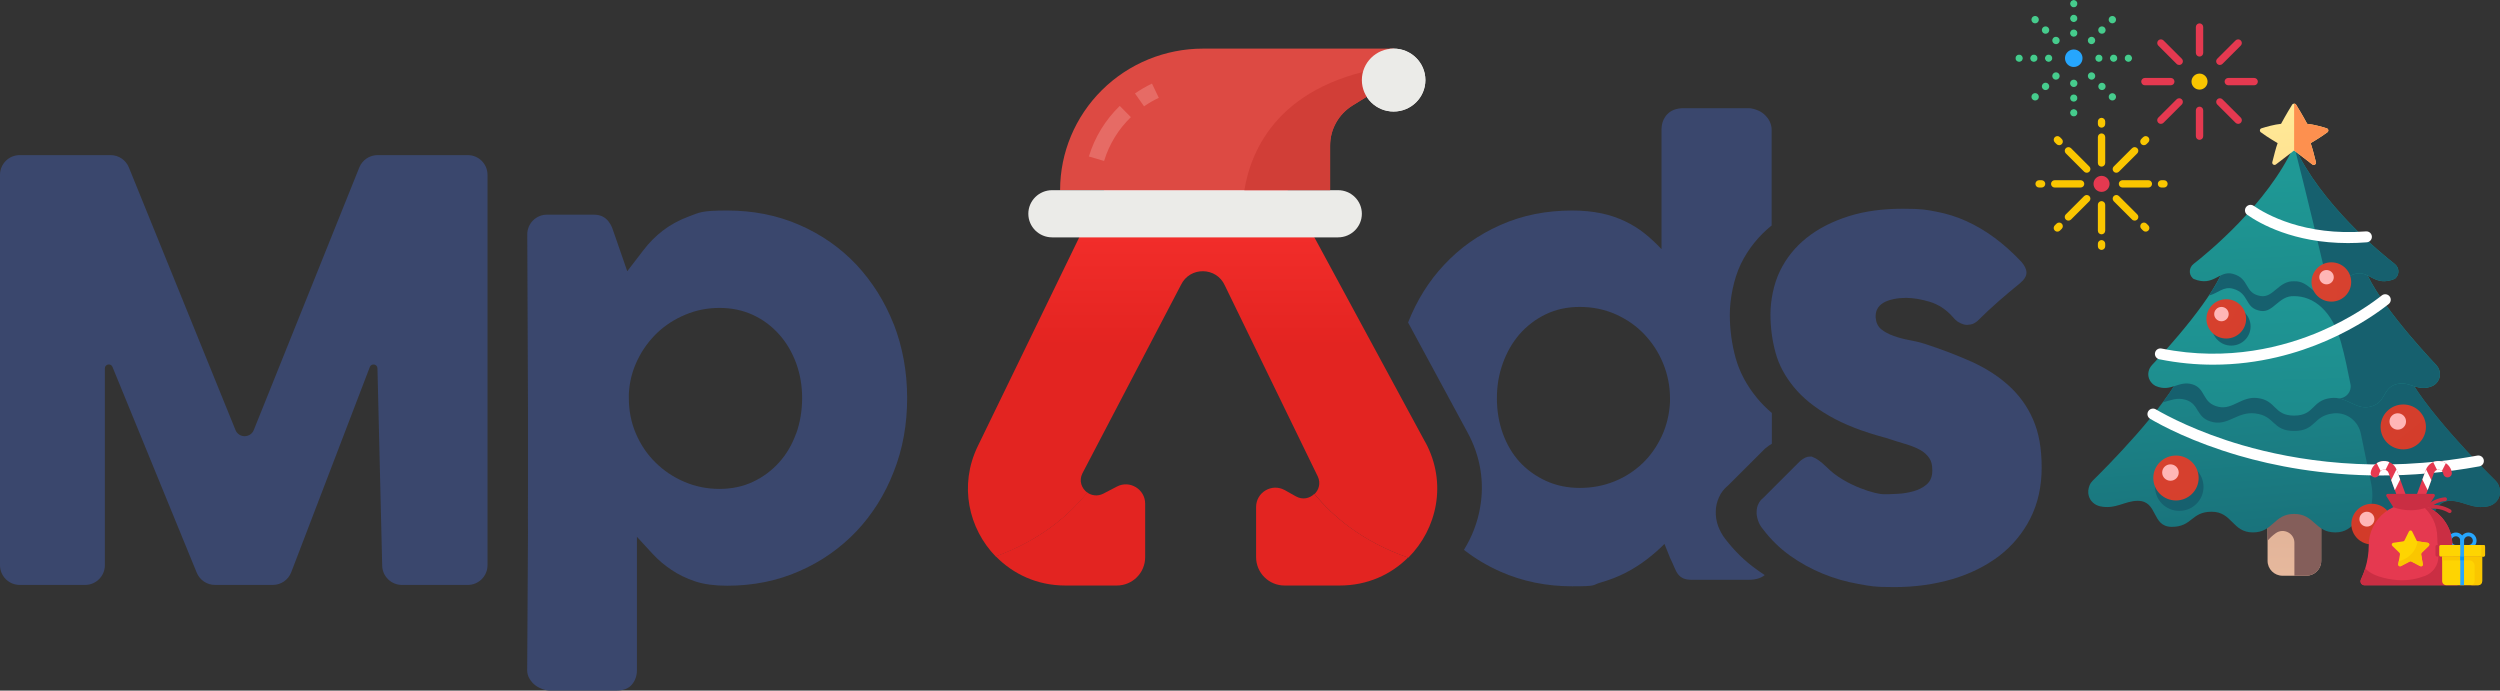 <svg width="362" height="100" viewBox="0 0 362 100" fill="none" xmlns="http://www.w3.org/2000/svg">
<rect x="0" y="0" width="362" height="100" fill="#333333" stroke="none"/>
<path d="M336.113 73.192H328.345V81.216C328.345 82.404 329.318 83.368 330.518 83.368H333.94C335.14 83.368 336.113 82.404 336.113 81.216L336.113 73.192Z" fill="url(#paint0_linear_4080_473)"/>
<path d="M328.345 73.192L328.345 78.285C328.621 77.97 329.021 77.567 329.528 77.205C330.655 76.402 332.229 77.21 332.229 78.586V83.368H333.94C335.14 83.368 336.113 82.404 336.113 81.216L336.113 73.192H328.345Z" fill="#845E5A"/>
<path d="M361.794 70.245C361.688 69.996 361.528 69.774 361.334 69.584C359.753 68.034 350.696 59.012 348.108 53.307H332.188H316.268C313.68 59.012 304.623 68.034 303.042 69.584C302.848 69.774 302.688 69.996 302.582 70.245C302.343 70.807 302.339 71.311 302.435 71.729C302.62 72.533 303.288 73.135 304.101 73.314C306.302 73.796 307.705 72.518 309.535 72.518C312.519 72.518 311.493 76.288 314.478 76.288C317.463 76.288 317.263 74.099 320.247 74.099C323.232 74.099 323.233 77.093 326.218 77.093C329.203 77.093 329.203 74.418 332.188 74.418C335.174 74.418 335.173 77.093 338.159 77.093C341.144 77.093 341.144 74.099 344.129 74.099C347.114 74.099 346.914 76.288 349.898 76.288C352.883 76.288 351.857 72.518 354.842 72.518C356.672 72.518 358.074 73.796 360.276 73.314C361.089 73.135 361.757 72.533 361.942 71.729C362.038 71.311 362.033 70.807 361.794 70.245Z" fill="url(#paint1_linear_4080_473)"/>
<path d="M361.795 70.247C361.69 69.998 361.529 69.776 361.335 69.586C360.17 68.443 354.923 63.22 351.216 58.268C351.055 58.053 350.897 57.838 350.742 57.625C350.738 57.619 350.734 57.613 350.73 57.608C350.581 57.403 350.437 57.199 350.295 56.996C350.285 56.981 350.274 56.966 350.263 56.951C350.131 56.76 350.002 56.571 349.876 56.382C349.858 56.356 349.839 56.329 349.822 56.302C349.705 56.126 349.592 55.953 349.482 55.779C349.458 55.742 349.433 55.705 349.41 55.668C349.308 55.506 349.211 55.347 349.115 55.189C349.087 55.142 349.057 55.094 349.03 55.048C348.941 54.899 348.858 54.753 348.776 54.606C348.746 54.553 348.714 54.499 348.685 54.447C348.605 54.302 348.531 54.16 348.457 54.019C348.431 53.968 348.402 53.916 348.377 53.866C348.281 53.677 348.191 53.49 348.108 53.307H332.188H316.268C315.592 54.798 314.471 56.516 313.16 58.268C314.21 58.014 315.146 57.514 316.433 57.876C318.578 58.477 317.871 60.595 320.489 61.134C322.705 61.59 324.018 59.576 326.522 59.86C329.48 60.196 328.995 62.403 332.188 62.403C335.381 62.403 334.896 60.197 337.855 59.86C337.928 59.852 338 59.846 338.072 59.841C339.877 59.727 341.472 61.004 341.842 62.757C342.347 65.156 342.855 67.612 343.361 70.112C343.591 71.249 343.581 72.429 343.271 73.548C343.202 73.797 343.12 74.038 343.022 74.265C343.343 74.161 343.705 74.099 344.129 74.099C344.254 74.099 344.372 74.105 344.486 74.112C344.525 74.115 344.563 74.118 344.601 74.121C344.692 74.129 344.78 74.139 344.864 74.151C344.894 74.156 344.924 74.16 344.953 74.165C345.037 74.179 345.117 74.196 345.195 74.214C345.227 74.221 345.258 74.229 345.289 74.237C345.373 74.259 345.455 74.282 345.533 74.309C345.555 74.316 345.575 74.324 345.595 74.332C345.659 74.355 345.721 74.379 345.781 74.404C345.805 74.415 345.83 74.425 345.854 74.436C345.925 74.468 345.993 74.502 346.06 74.537C346.079 74.547 346.098 74.558 346.117 74.569C346.172 74.599 346.225 74.63 346.276 74.662C346.294 74.672 346.312 74.683 346.33 74.695C346.392 74.734 346.453 74.775 346.512 74.816C347.426 75.455 348.056 76.288 349.898 76.288C352.883 76.288 351.857 72.518 354.842 72.518C356.672 72.518 358.074 73.796 360.276 73.314C361.089 73.135 361.757 72.533 361.942 71.729C362.037 71.311 362.033 70.808 361.795 70.247Z" fill="#16606E"/>
<path d="M315.559 73.976C317.498 73.976 319.069 72.42 319.069 70.5C319.069 68.58 317.498 67.024 315.559 67.024C313.621 67.024 312.049 68.58 312.049 70.5C312.049 72.42 313.621 73.976 315.559 73.976Z" fill="#16606E"/>
<path d="M315.079 72.467C316.893 72.467 318.363 71.011 318.363 69.215C318.363 67.419 316.893 65.963 315.079 65.963C313.266 65.963 311.796 67.419 311.796 69.215C311.796 71.011 313.266 72.467 315.079 72.467Z" fill="url(#paint2_radial_4080_473)"/>
<path d="M314.281 69.612C314.943 69.612 315.48 69.081 315.48 68.425C315.48 67.769 314.943 67.238 314.281 67.238C313.619 67.238 313.082 67.769 313.082 68.425C313.082 69.081 313.619 69.612 314.281 69.612Z" fill="#FFB6B6"/>
<path d="M347.993 65.071C349.806 65.071 351.276 63.616 351.276 61.82C351.276 60.024 349.806 58.568 347.993 58.568C346.18 58.568 344.71 60.024 344.71 61.82C344.71 63.616 346.18 65.071 347.993 65.071Z" fill="url(#paint3_radial_4080_473)"/>
<path d="M347.195 62.217C347.857 62.217 348.394 61.685 348.394 61.029C348.394 60.374 347.857 59.842 347.195 59.842C346.533 59.842 345.997 60.374 345.997 61.029C345.997 61.685 346.533 62.217 347.195 62.217Z" fill="#FFB6B6"/>
<path d="M343.451 78.836C345.093 78.836 346.424 77.518 346.424 75.891C346.424 74.265 345.093 72.946 343.451 72.946C341.808 72.946 340.477 74.265 340.477 75.891C340.477 77.518 341.808 78.836 343.451 78.836Z" fill="url(#paint4_radial_4080_473)"/>
<path d="M342.728 76.251C343.327 76.251 343.814 75.769 343.814 75.175C343.814 74.582 343.327 74.1 342.728 74.1C342.128 74.1 341.642 74.582 341.642 75.175C341.642 75.769 342.128 76.251 342.728 76.251Z" fill="#FFB6B6"/>
<path d="M344.738 68.848C336.276 68.848 329.243 67.449 324.177 65.971C317.429 64.003 312.99 61.614 311.34 60.643C310.946 60.411 310.831 59.899 311.084 59.522C311.321 59.169 311.794 59.06 312.163 59.274C313.748 60.198 318.174 62.572 324.696 64.467C332.212 66.651 344.164 68.657 358.712 65.969C359.145 65.889 359.564 66.166 359.649 66.595V66.595C359.735 67.027 359.45 67.448 359.013 67.529C353.919 68.47 349.136 68.848 344.738 68.848Z" fill="white"/>
<path d="M352.759 52.851C350.788 50.761 343.336 42.641 342.155 38.114H322.221C321.039 42.641 313.588 50.761 311.617 52.851C311.12 53.378 310.93 54.138 311.18 54.816C311.468 55.598 312.14 55.889 312.14 55.889C314.351 56.852 315.445 55.048 317.457 55.652C319.463 56.254 318.802 58.372 321.249 58.91C323.321 59.366 324.548 57.352 326.89 57.637C329.656 57.973 329.203 60.179 332.188 60.179C335.173 60.179 334.72 57.973 337.486 57.637C339.828 57.352 341.055 59.366 343.127 58.91C345.574 58.372 344.913 56.254 346.919 55.652C348.931 55.048 350.025 56.852 352.236 55.889C352.236 55.889 352.908 55.598 353.196 54.816C353.446 54.138 353.256 53.378 352.759 52.851Z" fill="url(#paint5_linear_4080_473)"/>
<path d="M352.758 52.85C351.365 51.373 347.245 46.893 344.525 42.793C344.318 42.481 344.12 42.172 343.931 41.866C343.91 41.832 343.89 41.799 343.87 41.766C343.777 41.615 343.688 41.465 343.601 41.317C343.565 41.257 343.531 41.196 343.496 41.136C343.445 41.047 343.394 40.957 343.345 40.869C343.287 40.765 343.231 40.662 343.176 40.56C343.143 40.498 343.11 40.436 343.078 40.375C343.014 40.251 342.951 40.128 342.891 40.006C342.87 39.963 342.85 39.92 342.83 39.877C342.776 39.764 342.723 39.652 342.673 39.541C342.66 39.512 342.647 39.482 342.634 39.453C342.575 39.319 342.521 39.188 342.47 39.058C342.457 39.026 342.445 38.995 342.433 38.964C342.382 38.833 342.336 38.704 342.294 38.578C342.286 38.554 342.278 38.531 342.271 38.507C342.228 38.373 342.188 38.242 342.155 38.115H322.221C321.874 39.445 320.983 41.086 319.851 42.794C321.155 42.486 321.921 41.421 323.333 41.808C325.811 42.486 324.923 44.62 327.346 45.02C329.188 45.324 329.956 42.776 332.188 42.883C335.041 42.883 337.692 44.995 338.977 49.575C339.535 51.565 339.931 53.544 340.348 55.63C340.561 56.694 339.733 57.697 338.638 57.675L338.62 57.674C339.489 57.835 340.215 58.268 340.955 58.591C340.955 58.592 340.955 58.592 340.955 58.592C340.968 58.598 340.981 58.603 340.994 58.609C341.037 58.627 341.08 58.645 341.122 58.662C341.169 58.681 341.215 58.7 341.262 58.718C341.298 58.732 341.334 58.745 341.371 58.758C341.423 58.776 341.476 58.794 341.528 58.811C341.561 58.822 341.594 58.831 341.627 58.841C341.683 58.857 341.74 58.873 341.797 58.886C341.828 58.894 341.858 58.901 341.89 58.907C341.949 58.92 342.009 58.931 342.07 58.94C342.1 58.945 342.13 58.949 342.16 58.953C342.222 58.961 342.285 58.966 342.349 58.97C342.379 58.972 342.409 58.973 342.44 58.974C342.504 58.976 342.569 58.975 342.635 58.972C342.667 58.971 342.698 58.969 342.73 58.966C342.796 58.961 342.863 58.953 342.931 58.943C342.949 58.94 342.966 58.94 342.984 58.937L342.983 58.934C343.031 58.926 343.078 58.921 343.126 58.91C345.574 58.372 344.913 56.254 346.919 55.652C348.931 55.048 350.025 56.852 352.236 55.889C352.236 55.889 352.908 55.598 353.196 54.816C353.447 54.138 353.255 53.377 352.758 52.85Z" fill="#16606E"/>
<path d="M323.085 50.044C324.632 50.044 325.887 48.802 325.887 47.269C325.887 45.737 324.632 44.495 323.085 44.495C321.538 44.495 320.284 45.737 320.284 47.269C320.284 48.802 321.538 50.044 323.085 50.044Z" fill="#16606E"/>
<path d="M320.478 52.806C318.011 52.806 315.401 52.574 312.677 52.025C312.235 51.935 311.952 51.506 312.051 51.07C312.147 50.65 312.564 50.381 312.99 50.467C322.674 52.422 330.869 50.194 336.091 47.942C340.561 46.014 343.661 43.748 344.882 42.779C345.213 42.517 345.691 42.557 345.976 42.868L345.977 42.87C346.286 43.209 346.245 43.734 345.886 44.02C344.594 45.051 341.429 47.364 336.788 49.373C332.808 51.096 327.171 52.806 320.478 52.806Z" fill="white"/>
<path d="M322.363 49.018C323.95 49.018 325.236 47.744 325.236 46.173C325.236 44.602 323.95 43.328 322.363 43.328C320.777 43.328 319.49 44.602 319.49 46.173C319.49 47.744 320.777 49.018 322.363 49.018Z" fill="url(#paint6_radial_4080_473)"/>
<path d="M321.665 46.52C322.244 46.52 322.714 46.055 322.714 45.481C322.714 44.908 322.244 44.443 321.665 44.443C321.086 44.443 320.616 44.908 320.616 45.481C320.616 46.055 321.086 46.52 321.665 46.52Z" fill="#FFB6B6"/>
<path d="M346.753 38.222C344.798 36.7 336.053 29.579 332.188 21.108C328.322 29.579 319.578 36.7 317.623 38.222C316.976 38.725 316.897 39.684 317.48 40.259C317.563 40.341 317.625 40.384 317.625 40.384C320.592 41.6 321.28 39.092 323.333 39.654C325.811 40.333 324.923 42.467 327.346 42.867C329.188 43.171 329.955 40.623 332.188 40.73C334.42 40.623 335.188 43.171 337.029 42.867C339.452 42.467 338.564 40.333 341.043 39.654C343.095 39.092 343.783 41.6 346.75 40.384C346.75 40.384 346.812 40.341 346.896 40.259C347.479 39.684 347.4 38.725 346.753 38.222Z" fill="url(#paint7_linear_4080_473)"/>
<path d="M346.753 38.222C344.798 36.7 336.053 29.579 332.188 21.108C332.188 21.108 334.126 28.579 336.829 40.177C337.08 41.252 336.177 42.263 335.072 42.122L335.054 42.119C335.648 42.603 336.24 42.997 337.03 42.866C337.176 42.842 337.308 42.811 337.431 42.775C337.431 42.775 337.431 42.776 337.431 42.776C337.437 42.774 337.442 42.772 337.448 42.77C337.483 42.76 337.516 42.749 337.549 42.737C337.577 42.728 337.605 42.719 337.632 42.709C337.664 42.696 337.695 42.684 337.726 42.671C337.751 42.66 337.775 42.649 337.799 42.638C337.829 42.624 337.859 42.61 337.887 42.596C337.909 42.584 337.93 42.573 337.951 42.561C337.979 42.545 338.007 42.529 338.034 42.513C338.051 42.502 338.068 42.49 338.085 42.479C338.189 42.41 338.282 42.336 338.367 42.257C338.373 42.25 338.381 42.244 338.387 42.238C338.413 42.213 338.437 42.187 338.461 42.162C338.47 42.152 338.479 42.142 338.488 42.133C338.512 42.107 338.534 42.08 338.557 42.054C338.564 42.044 338.573 42.035 338.58 42.025C338.603 41.997 338.626 41.969 338.647 41.94C338.652 41.933 338.657 41.926 338.663 41.919C338.832 41.691 338.969 41.442 339.117 41.193L339.117 41.192C339.481 40.579 339.91 39.964 341.043 39.654C343.096 39.092 343.783 41.6 346.751 40.383C346.751 40.383 346.813 40.341 346.896 40.259C347.479 39.684 347.4 38.725 346.753 38.222Z" fill="#16606E"/>
<path d="M339.993 35.197C332.082 35.197 327.153 32.332 325.41 31.11C325.022 30.838 324.957 30.295 325.27 29.94L325.236 29.978L325.273 29.936C325.542 29.63 325.999 29.573 326.336 29.805C328.062 30.994 333.641 34.215 342.587 33.504C343.02 33.469 343.401 33.784 343.446 34.212V34.212C343.493 34.656 343.16 35.051 342.71 35.087C341.768 35.162 340.862 35.197 339.993 35.197Z" fill="white"/>
<path d="M337.58 43.675C339.167 43.675 340.453 42.401 340.453 40.83C340.453 39.258 339.167 37.984 337.58 37.984C335.993 37.984 334.707 39.258 334.707 40.83C334.707 42.401 335.993 43.675 337.58 43.675Z" fill="url(#paint8_radial_4080_473)"/>
<path d="M336.882 41.177C337.461 41.177 337.931 40.712 337.931 40.138C337.931 39.564 337.461 39.099 336.882 39.099C336.302 39.099 335.833 39.564 335.833 40.138C335.833 40.712 336.302 41.177 336.882 41.177Z" fill="#FFB6B6"/>
<path d="M336.911 18.577C336.224 18.361 335.045 18.026 334.082 17.931C334.082 17.931 333.287 16.461 332.478 15.162C332.345 14.949 332.031 14.949 331.898 15.162C331.089 16.461 330.294 17.931 330.294 17.931C329.331 18.026 328.152 18.361 327.465 18.577C327.21 18.657 327.151 18.987 327.363 19.148C328.352 19.892 329.8 20.724 329.8 20.724C329.581 21.302 329.248 22.594 329.03 23.477C328.956 23.777 329.306 24.001 329.552 23.812L332.188 21.789L334.823 23.811C335.07 24.001 335.421 23.777 335.346 23.477C335.128 22.594 334.795 21.302 334.576 20.724C334.576 20.724 336.024 19.892 337.012 19.148C337.225 18.987 337.166 18.657 336.911 18.577Z" fill="url(#paint9_linear_4080_473)"/>
<path d="M334.823 23.811C335.07 24.001 335.421 23.777 335.346 23.477C335.128 22.594 334.795 21.302 334.576 20.724C334.576 20.724 336.024 19.892 337.012 19.148C337.225 18.987 337.166 18.657 336.911 18.577C336.224 18.361 335.045 18.026 334.082 17.931C334.082 17.931 333.287 16.461 332.478 15.162C332.412 15.056 332.3 15.002 332.188 15.002L332.188 21.789L334.823 23.811Z" fill="#FD904F"/>
<path d="M318.492 8.191C318.422 8.191 318.353 8.178 318.289 8.151C318.224 8.124 318.166 8.085 318.116 8.036C318.067 7.987 318.028 7.928 318.001 7.864C317.974 7.799 317.96 7.73 317.96 7.66V3.913C317.96 3.772 318.017 3.637 318.116 3.537C318.216 3.437 318.351 3.382 318.492 3.382C318.633 3.382 318.768 3.437 318.868 3.537C318.968 3.637 319.024 3.772 319.024 3.913V7.66C319.024 7.73 319.01 7.799 318.983 7.864C318.957 7.928 318.918 7.987 318.868 8.036C318.819 8.085 318.76 8.124 318.696 8.151C318.631 8.178 318.562 8.191 318.492 8.191ZM318.492 20.252C318.422 20.252 318.353 20.238 318.289 20.211C318.224 20.184 318.166 20.145 318.116 20.096C318.067 20.047 318.028 19.988 318.001 19.924C317.974 19.859 317.96 19.79 317.96 19.721V15.973C317.96 15.832 318.017 15.697 318.116 15.597C318.216 15.498 318.351 15.442 318.492 15.442C318.633 15.442 318.768 15.498 318.868 15.597C318.968 15.697 319.024 15.832 319.024 15.973V19.721C319.024 19.79 319.01 19.859 318.983 19.924C318.957 19.988 318.918 20.047 318.868 20.096C318.819 20.145 318.76 20.184 318.696 20.211C318.631 20.238 318.562 20.252 318.492 20.252ZM314.331 12.348H310.58C310.439 12.348 310.303 12.292 310.204 12.192C310.104 12.092 310.048 11.957 310.048 11.817C310.048 11.676 310.104 11.541 310.204 11.441C310.303 11.341 310.439 11.286 310.58 11.286H314.331C314.472 11.286 314.608 11.341 314.707 11.441C314.807 11.541 314.863 11.676 314.863 11.817C314.863 11.957 314.807 12.092 314.707 12.192C314.608 12.292 314.472 12.348 314.331 12.348ZM326.405 12.348H322.653C322.512 12.348 322.377 12.292 322.277 12.192C322.177 12.092 322.121 11.957 322.121 11.817C322.121 11.676 322.177 11.541 322.277 11.441C322.377 11.341 322.512 11.286 322.653 11.286H326.405C326.546 11.286 326.681 11.341 326.781 11.441C326.88 11.541 326.936 11.676 326.936 11.817C326.936 11.957 326.88 12.092 326.781 12.192C326.681 12.292 326.546 12.348 326.405 12.348ZM321.434 9.409C321.329 9.409 321.226 9.378 321.139 9.319C321.051 9.261 320.983 9.178 320.943 9.081C320.903 8.984 320.892 8.877 320.913 8.774C320.933 8.671 320.984 8.576 321.058 8.502L323.711 5.852C323.811 5.753 323.946 5.697 324.087 5.697C324.228 5.697 324.363 5.753 324.462 5.853C324.562 5.952 324.618 6.087 324.618 6.228C324.618 6.369 324.563 6.504 324.463 6.603L321.81 9.253C321.761 9.303 321.702 9.342 321.638 9.368C321.573 9.395 321.504 9.409 321.434 9.409ZM312.897 17.937C312.792 17.937 312.689 17.905 312.602 17.847C312.514 17.789 312.446 17.706 312.406 17.609C312.366 17.512 312.355 17.405 312.376 17.302C312.396 17.199 312.447 17.104 312.521 17.03L315.174 14.38C315.274 14.28 315.409 14.225 315.55 14.225C315.691 14.225 315.826 14.281 315.926 14.38C316.025 14.48 316.081 14.615 316.081 14.756C316.081 14.896 316.026 15.031 315.926 15.131L313.273 17.781C313.224 17.83 313.165 17.87 313.101 17.896C313.036 17.923 312.967 17.937 312.897 17.937ZM315.55 9.409C315.48 9.409 315.411 9.395 315.347 9.368C315.282 9.342 315.223 9.303 315.174 9.253L312.521 6.603C312.422 6.504 312.366 6.369 312.366 6.228C312.366 6.087 312.422 5.952 312.522 5.852C312.621 5.753 312.756 5.697 312.897 5.697C313.038 5.697 313.173 5.753 313.273 5.852L315.926 8.502C316 8.576 316.051 8.671 316.072 8.774C316.092 8.877 316.082 8.984 316.041 9.081C316.001 9.178 315.933 9.261 315.845 9.319C315.758 9.378 315.655 9.409 315.55 9.409ZM324.087 17.937C324.017 17.937 323.948 17.923 323.884 17.896C323.819 17.87 323.76 17.83 323.711 17.781L321.058 15.131C320.959 15.031 320.903 14.896 320.903 14.756C320.903 14.615 320.959 14.48 321.059 14.38C321.158 14.281 321.293 14.225 321.434 14.225C321.575 14.225 321.71 14.28 321.81 14.38L324.463 17.03C324.537 17.104 324.588 17.199 324.609 17.302C324.629 17.405 324.619 17.512 324.578 17.609C324.538 17.706 324.47 17.789 324.383 17.847C324.295 17.905 324.192 17.937 324.087 17.937Z" fill="#E53950"/>
<path d="M318.492 12.977C319.134 12.977 319.654 12.458 319.654 11.816C319.654 11.175 319.134 10.656 318.492 10.656C317.85 10.656 317.33 11.175 317.33 11.816C317.33 12.458 317.85 12.977 318.492 12.977Z" fill="#FAC600"/>
<path d="M300.28 5.329C300.174 5.329 300.071 5.298 299.983 5.24C299.895 5.182 299.827 5.099 299.786 5.002C299.745 4.905 299.734 4.798 299.754 4.695C299.774 4.592 299.824 4.497 299.898 4.422C299.972 4.347 300.067 4.295 300.17 4.274C300.273 4.253 300.38 4.263 300.478 4.302C300.576 4.341 300.659 4.409 300.719 4.496C300.778 4.583 300.81 4.685 300.811 4.791V4.798C300.811 4.868 300.797 4.937 300.771 5.001C300.744 5.065 300.705 5.124 300.655 5.173C300.606 5.223 300.548 5.262 300.483 5.288C300.418 5.315 300.349 5.329 300.28 5.329ZM300.28 3.197C300.21 3.197 300.141 3.184 300.076 3.157C300.012 3.13 299.953 3.091 299.904 3.042C299.854 2.992 299.815 2.934 299.788 2.869C299.762 2.805 299.748 2.736 299.748 2.666V2.659C299.748 2.518 299.804 2.383 299.904 2.284C300.003 2.184 300.139 2.128 300.28 2.128C300.421 2.128 300.556 2.184 300.655 2.284C300.755 2.383 300.811 2.518 300.811 2.659V2.666C300.811 2.736 300.797 2.805 300.771 2.869C300.744 2.934 300.705 2.992 300.655 3.042C300.606 3.091 300.548 3.13 300.483 3.157C300.418 3.184 300.349 3.197 300.28 3.197ZM300.28 1.066C300.138 1.065 300.003 1.009 299.904 0.909C299.804 0.809 299.748 0.674 299.748 0.533C299.748 0.392 299.804 0.257 299.904 0.157C300.003 0.057 300.138 0 300.28 8.61865e-06C300.349 -0 300.418 0.013 300.483 0.039C300.547 0.066 300.606 0.104 300.655 0.153C300.705 0.202 300.744 0.261 300.771 0.325C300.797 0.389 300.811 0.458 300.811 0.528V0.535C300.811 0.604 300.797 0.673 300.771 0.738C300.744 0.802 300.705 0.861 300.655 0.91C300.606 0.96 300.548 0.999 300.483 1.025C300.418 1.052 300.349 1.066 300.28 1.066ZM300.28 16.863C300.21 16.863 300.141 16.85 300.076 16.824C300.012 16.797 299.953 16.759 299.904 16.71C299.855 16.661 299.815 16.602 299.789 16.538C299.762 16.474 299.748 16.405 299.748 16.335V16.328C299.749 16.224 299.78 16.121 299.839 16.034C299.898 15.947 299.981 15.88 300.078 15.84C300.176 15.8 300.283 15.79 300.385 15.811C300.488 15.832 300.583 15.883 300.657 15.958C300.731 16.032 300.781 16.127 300.801 16.23C300.821 16.332 300.811 16.439 300.77 16.536C300.73 16.633 300.662 16.716 300.575 16.774C300.487 16.832 300.385 16.863 300.28 16.863ZM300.28 14.735C300.21 14.735 300.141 14.721 300.076 14.695C300.012 14.668 299.953 14.629 299.904 14.579C299.854 14.53 299.815 14.472 299.788 14.407C299.762 14.343 299.748 14.274 299.748 14.204V14.197C299.748 14.056 299.804 13.921 299.904 13.821C300.003 13.722 300.139 13.666 300.28 13.666C300.421 13.666 300.556 13.722 300.655 13.821C300.755 13.921 300.811 14.056 300.811 14.197V14.204C300.811 14.274 300.797 14.343 300.771 14.407C300.744 14.472 300.705 14.53 300.655 14.579C300.606 14.629 300.548 14.668 300.483 14.695C300.418 14.721 300.349 14.735 300.28 14.735ZM296.642 8.963C296.5 8.963 296.365 8.907 296.264 8.807C296.164 8.708 296.107 8.573 296.107 8.432C296.106 8.362 296.12 8.293 296.146 8.229C296.172 8.164 296.211 8.106 296.26 8.056C296.309 8.007 296.368 7.968 296.432 7.941C296.496 7.914 296.565 7.901 296.635 7.9H296.642C296.783 7.9 296.918 7.956 297.018 8.056C297.118 8.156 297.174 8.291 297.174 8.432C297.174 8.572 297.118 8.707 297.018 8.807C296.918 8.907 296.783 8.963 296.642 8.963ZM294.508 8.963H294.501C294.36 8.963 294.225 8.907 294.125 8.807C294.025 8.707 293.969 8.572 293.969 8.432C293.969 8.291 294.025 8.156 294.125 8.056C294.225 7.956 294.36 7.9 294.501 7.9H294.508C294.649 7.9 294.784 7.956 294.884 8.056C294.984 8.156 295.04 8.291 295.04 8.432C295.04 8.572 294.984 8.707 294.884 8.807C294.784 8.907 294.649 8.963 294.508 8.963ZM292.374 8.963H292.367C292.226 8.963 292.091 8.907 291.991 8.807C291.891 8.707 291.835 8.572 291.835 8.432C291.835 8.291 291.891 8.156 291.991 8.056C292.091 7.956 292.226 7.9 292.367 7.9H292.374C292.515 7.9 292.65 7.956 292.75 8.056C292.85 8.156 292.906 8.291 292.906 8.432C292.906 8.572 292.85 8.707 292.75 8.807C292.65 8.907 292.515 8.963 292.374 8.963ZM308.192 8.963H308.185C308.044 8.963 307.909 8.907 307.809 8.807C307.709 8.707 307.653 8.572 307.653 8.432C307.653 8.291 307.709 8.156 307.809 8.056C307.909 7.956 308.044 7.9 308.185 7.9H308.192C308.333 7.9 308.468 7.956 308.568 8.056C308.668 8.156 308.724 8.291 308.724 8.432C308.724 8.572 308.668 8.707 308.568 8.807C308.468 8.907 308.333 8.963 308.192 8.963ZM306.058 8.963H306.051C305.91 8.963 305.775 8.907 305.675 8.807C305.575 8.707 305.519 8.572 305.519 8.432C305.519 8.291 305.575 8.156 305.675 8.056C305.775 7.956 305.91 7.9 306.051 7.9H306.058C306.199 7.9 306.334 7.956 306.434 8.056C306.534 8.156 306.59 8.291 306.59 8.432C306.59 8.572 306.534 8.707 306.434 8.807C306.334 8.907 306.199 8.963 306.058 8.963ZM303.924 8.963H303.917C303.777 8.962 303.642 8.905 303.543 8.805C303.444 8.705 303.389 8.57 303.389 8.43C303.39 8.289 303.446 8.155 303.545 8.055C303.645 7.956 303.78 7.9 303.921 7.9C304.061 7.9 304.196 7.956 304.296 8.055C304.396 8.155 304.452 8.289 304.452 8.43C304.453 8.57 304.398 8.705 304.299 8.805C304.2 8.905 304.065 8.962 303.924 8.963Z" fill="black"/>
<path d="M300.28 5.329C300.174 5.329 300.071 5.298 299.983 5.24C299.895 5.182 299.827 5.099 299.786 5.002C299.745 4.905 299.734 4.798 299.754 4.695C299.774 4.592 299.824 4.497 299.898 4.422C299.972 4.347 300.067 4.295 300.17 4.274C300.273 4.253 300.38 4.263 300.478 4.302C300.576 4.341 300.659 4.409 300.719 4.496C300.778 4.583 300.81 4.685 300.811 4.791V4.798C300.811 4.868 300.797 4.937 300.771 5.001C300.744 5.065 300.705 5.124 300.655 5.173C300.606 5.223 300.548 5.262 300.483 5.288C300.418 5.315 300.349 5.329 300.28 5.329ZM300.28 3.197C300.21 3.197 300.141 3.184 300.076 3.157C300.012 3.13 299.953 3.091 299.904 3.042C299.854 2.992 299.815 2.934 299.788 2.869C299.762 2.805 299.748 2.736 299.748 2.666V2.659C299.748 2.518 299.804 2.383 299.904 2.284C300.003 2.184 300.139 2.128 300.28 2.128C300.421 2.128 300.556 2.184 300.655 2.284C300.755 2.383 300.811 2.518 300.811 2.659V2.666C300.811 2.736 300.797 2.805 300.771 2.869C300.744 2.934 300.705 2.992 300.655 3.042C300.606 3.091 300.548 3.13 300.483 3.157C300.418 3.184 300.349 3.197 300.28 3.197ZM300.28 1.066C300.138 1.065 300.003 1.009 299.904 0.909C299.804 0.809 299.748 0.674 299.748 0.533C299.748 0.392 299.804 0.257 299.904 0.157C300.003 0.057 300.138 0 300.28 8.61865e-06C300.349 -0 300.418 0.013 300.483 0.039C300.547 0.066 300.606 0.104 300.655 0.153C300.705 0.202 300.744 0.261 300.771 0.325C300.797 0.389 300.811 0.458 300.811 0.528V0.535C300.811 0.604 300.797 0.673 300.771 0.738C300.744 0.802 300.705 0.861 300.655 0.91C300.606 0.96 300.548 0.999 300.483 1.025C300.418 1.052 300.349 1.066 300.28 1.066ZM300.28 16.863C300.21 16.863 300.141 16.85 300.076 16.824C300.012 16.797 299.953 16.759 299.904 16.71C299.855 16.661 299.815 16.602 299.789 16.538C299.762 16.474 299.748 16.405 299.748 16.335V16.328C299.749 16.224 299.78 16.121 299.839 16.034C299.898 15.947 299.981 15.88 300.078 15.84C300.176 15.8 300.283 15.79 300.385 15.811C300.488 15.832 300.583 15.883 300.657 15.958C300.731 16.032 300.781 16.127 300.801 16.23C300.821 16.332 300.811 16.439 300.77 16.536C300.73 16.633 300.662 16.716 300.575 16.774C300.487 16.832 300.385 16.863 300.28 16.863ZM300.28 14.735C300.21 14.735 300.141 14.721 300.076 14.695C300.012 14.668 299.953 14.629 299.904 14.579C299.854 14.53 299.815 14.472 299.788 14.407C299.762 14.343 299.748 14.274 299.748 14.204V14.197C299.748 14.056 299.804 13.921 299.904 13.821C300.003 13.722 300.139 13.666 300.28 13.666C300.421 13.666 300.556 13.722 300.655 13.821C300.755 13.921 300.811 14.056 300.811 14.197V14.204C300.811 14.274 300.797 14.343 300.771 14.407C300.744 14.472 300.705 14.53 300.655 14.579C300.606 14.629 300.548 14.668 300.483 14.695C300.418 14.721 300.349 14.735 300.28 14.735ZM300.28 12.6C300.21 12.6 300.141 12.587 300.076 12.561C300.012 12.534 299.953 12.495 299.904 12.447C299.855 12.398 299.815 12.339 299.789 12.275C299.762 12.211 299.748 12.142 299.748 12.072V12.065C299.749 11.96 299.78 11.858 299.839 11.771C299.898 11.684 299.981 11.617 300.078 11.577C300.176 11.537 300.283 11.527 300.385 11.548C300.488 11.569 300.583 11.62 300.657 11.694C300.731 11.769 300.781 11.864 300.801 11.966C300.821 12.069 300.811 12.176 300.77 12.273C300.73 12.37 300.662 12.452 300.575 12.511C300.487 12.569 300.385 12.6 300.28 12.6ZM296.642 8.963C296.5 8.963 296.365 8.907 296.264 8.807C296.164 8.708 296.107 8.573 296.107 8.432C296.106 8.362 296.12 8.293 296.146 8.229C296.172 8.164 296.211 8.106 296.26 8.056C296.309 8.007 296.368 7.968 296.432 7.941C296.496 7.914 296.565 7.901 296.635 7.9H296.642C296.783 7.9 296.918 7.956 297.018 8.056C297.118 8.156 297.174 8.291 297.174 8.432C297.174 8.572 297.118 8.707 297.018 8.807C296.918 8.907 296.783 8.963 296.642 8.963ZM294.508 8.963H294.501C294.36 8.963 294.225 8.907 294.125 8.807C294.025 8.707 293.969 8.572 293.969 8.432C293.969 8.291 294.025 8.156 294.125 8.056C294.225 7.956 294.36 7.9 294.501 7.9H294.508C294.649 7.9 294.784 7.956 294.884 8.056C294.984 8.156 295.04 8.291 295.04 8.432C295.04 8.572 294.984 8.707 294.884 8.807C294.784 8.907 294.649 8.963 294.508 8.963ZM292.374 8.963H292.367C292.226 8.963 292.091 8.907 291.991 8.807C291.891 8.707 291.835 8.572 291.835 8.432C291.835 8.291 291.891 8.156 291.991 8.056C292.091 7.956 292.226 7.9 292.367 7.9H292.374C292.515 7.9 292.65 7.956 292.75 8.056C292.85 8.156 292.906 8.291 292.906 8.432C292.906 8.572 292.85 8.707 292.75 8.807C292.65 8.907 292.515 8.963 292.374 8.963ZM308.192 8.963H308.185C308.044 8.963 307.909 8.907 307.809 8.807C307.709 8.707 307.653 8.572 307.653 8.432C307.653 8.291 307.709 8.156 307.809 8.056C307.909 7.956 308.044 7.9 308.185 7.9H308.192C308.333 7.9 308.468 7.956 308.568 8.056C308.668 8.156 308.724 8.291 308.724 8.432C308.724 8.572 308.668 8.707 308.568 8.807C308.468 8.907 308.333 8.963 308.192 8.963ZM306.058 8.963H306.051C305.91 8.963 305.775 8.907 305.675 8.807C305.575 8.707 305.519 8.572 305.519 8.432C305.519 8.291 305.575 8.156 305.675 8.056C305.775 7.956 305.91 7.9 306.051 7.9H306.058C306.199 7.9 306.334 7.956 306.434 8.056C306.534 8.156 306.59 8.291 306.59 8.432C306.59 8.572 306.534 8.707 306.434 8.807C306.334 8.907 306.199 8.963 306.058 8.963ZM303.924 8.963H303.917C303.777 8.962 303.642 8.905 303.543 8.805C303.444 8.705 303.389 8.57 303.389 8.43C303.39 8.289 303.446 8.155 303.545 8.055C303.645 7.956 303.78 7.9 303.921 7.9C304.061 7.9 304.196 7.956 304.296 8.055C304.396 8.155 304.452 8.289 304.452 8.43C304.453 8.57 304.398 8.705 304.299 8.805C304.2 8.905 304.065 8.962 303.924 8.963ZM297.707 6.393C297.637 6.393 297.568 6.379 297.503 6.353C297.438 6.326 297.379 6.286 297.33 6.236L297.325 6.231C297.276 6.182 297.237 6.123 297.21 6.059C297.184 5.994 297.17 5.925 297.17 5.855C297.17 5.785 297.184 5.716 297.211 5.652C297.238 5.587 297.278 5.529 297.327 5.48C297.377 5.431 297.436 5.392 297.5 5.365C297.565 5.339 297.634 5.325 297.704 5.326C297.774 5.326 297.843 5.34 297.907 5.367C297.972 5.394 298.03 5.433 298.08 5.483L298.085 5.488C298.159 5.562 298.209 5.657 298.229 5.76C298.249 5.863 298.239 5.969 298.198 6.066C298.158 6.163 298.09 6.246 298.002 6.304C297.915 6.362 297.812 6.393 297.707 6.393ZM296.198 4.886C296.111 4.886 296.025 4.865 295.947 4.824C295.87 4.784 295.804 4.724 295.755 4.652C295.706 4.58 295.675 4.496 295.666 4.409C295.657 4.322 295.669 4.234 295.702 4.153C295.735 4.072 295.788 4.001 295.855 3.945C295.922 3.889 296.002 3.85 296.088 3.833C296.174 3.815 296.263 3.819 296.346 3.843C296.43 3.868 296.507 3.913 296.569 3.974L296.574 3.979C296.649 4.054 296.699 4.148 296.72 4.251C296.74 4.354 296.73 4.461 296.69 4.558C296.649 4.655 296.581 4.738 296.494 4.796C296.406 4.855 296.304 4.886 296.198 4.886ZM294.69 3.379C294.602 3.379 294.516 3.358 294.439 3.317C294.361 3.277 294.295 3.217 294.246 3.145C294.197 3.073 294.167 2.99 294.157 2.903C294.148 2.816 294.16 2.728 294.193 2.647C294.226 2.566 294.278 2.494 294.345 2.438C294.412 2.382 294.492 2.344 294.578 2.326C294.663 2.308 294.752 2.311 294.836 2.336C294.92 2.36 294.997 2.405 295.059 2.466L295.064 2.471C295.139 2.545 295.19 2.639 295.211 2.743C295.232 2.846 295.221 2.953 295.181 3.05C295.141 3.147 295.073 3.23 294.985 3.289C294.898 3.347 294.795 3.379 294.69 3.379ZM305.871 14.55C305.802 14.55 305.734 14.537 305.67 14.511C305.606 14.484 305.549 14.446 305.5 14.397L305.495 14.392C305.409 14.305 305.356 14.191 305.345 14.07C305.334 13.948 305.366 13.826 305.434 13.726C305.503 13.624 305.605 13.55 305.722 13.516C305.839 13.481 305.964 13.488 306.077 13.535C306.19 13.583 306.282 13.667 306.339 13.775C306.397 13.883 306.414 14.008 306.39 14.127C306.366 14.247 306.301 14.354 306.206 14.431C306.111 14.509 305.993 14.551 305.871 14.55ZM304.362 13.043C304.293 13.043 304.224 13.03 304.16 13.003C304.096 12.977 304.038 12.938 303.99 12.889L303.985 12.884C303.899 12.796 303.847 12.682 303.836 12.561C303.826 12.439 303.857 12.318 303.926 12.217C303.995 12.116 304.097 12.043 304.214 12.008C304.331 11.974 304.456 11.981 304.569 12.028C304.681 12.076 304.774 12.161 304.831 12.269C304.888 12.377 304.906 12.501 304.881 12.62C304.857 12.74 304.792 12.847 304.697 12.924C304.602 13.001 304.484 13.043 304.362 13.043ZM302.857 11.537C302.787 11.537 302.717 11.523 302.652 11.496C302.588 11.47 302.529 11.43 302.48 11.38L302.474 11.375C302.425 11.326 302.386 11.267 302.36 11.203C302.333 11.138 302.319 11.069 302.32 10.999C302.32 10.929 302.334 10.86 302.361 10.796C302.388 10.731 302.427 10.673 302.477 10.624C302.526 10.575 302.585 10.536 302.65 10.509C302.714 10.483 302.784 10.469 302.853 10.47C302.923 10.47 302.992 10.484 303.057 10.511C303.121 10.538 303.18 10.577 303.229 10.627L303.234 10.632C303.308 10.706 303.358 10.801 303.378 10.904C303.399 11.007 303.388 11.113 303.348 11.21C303.307 11.307 303.239 11.39 303.152 11.448C303.064 11.506 302.962 11.537 302.857 11.537ZM294.686 14.548C294.581 14.548 294.478 14.517 294.391 14.459C294.304 14.401 294.236 14.318 294.195 14.221C294.155 14.124 294.145 14.018 294.165 13.915C294.185 13.812 294.236 13.718 294.31 13.644L294.315 13.639C294.377 13.577 294.453 13.532 294.537 13.508C294.621 13.483 294.71 13.479 294.795 13.496C294.881 13.514 294.961 13.552 295.028 13.608C295.095 13.664 295.148 13.735 295.181 13.816C295.214 13.897 295.226 13.985 295.217 14.072C295.208 14.159 295.178 14.242 295.129 14.314C295.08 14.386 295.014 14.446 294.937 14.486C294.859 14.527 294.773 14.548 294.686 14.548ZM296.195 13.041C296.09 13.041 295.988 13.01 295.9 12.952C295.813 12.894 295.745 12.811 295.705 12.715C295.664 12.618 295.653 12.512 295.674 12.409C295.694 12.306 295.744 12.212 295.817 12.138L295.822 12.133C295.885 12.071 295.961 12.026 296.045 12.001C296.128 11.976 296.217 11.972 296.303 11.989C296.389 12.006 296.469 12.044 296.536 12.1C296.603 12.156 296.656 12.227 296.689 12.308C296.722 12.389 296.735 12.477 296.726 12.564C296.717 12.651 296.687 12.734 296.638 12.806C296.589 12.879 296.523 12.938 296.446 12.979C296.368 13.02 296.282 13.041 296.195 13.041ZM297.702 11.537C297.597 11.537 297.495 11.506 297.407 11.448C297.32 11.39 297.252 11.307 297.211 11.21C297.171 11.113 297.16 11.007 297.181 10.904C297.201 10.801 297.251 10.706 297.325 10.632L297.33 10.627C297.429 10.527 297.564 10.471 297.705 10.47C297.846 10.47 297.982 10.525 298.082 10.624C298.182 10.724 298.238 10.858 298.239 10.999C298.239 11.14 298.184 11.275 298.085 11.375L298.08 11.38C298.03 11.43 297.971 11.47 297.907 11.496C297.842 11.523 297.772 11.537 297.702 11.537ZM302.852 6.393C302.747 6.393 302.644 6.362 302.557 6.304C302.469 6.246 302.401 6.163 302.361 6.066C302.321 5.969 302.31 5.863 302.33 5.76C302.35 5.657 302.401 5.562 302.474 5.488L302.48 5.483C302.579 5.383 302.714 5.327 302.855 5.326C302.996 5.326 303.131 5.381 303.231 5.481C303.331 5.58 303.388 5.715 303.388 5.855C303.389 5.996 303.333 6.131 303.234 6.231L303.229 6.236C303.18 6.286 303.121 6.326 303.056 6.353C302.991 6.379 302.922 6.393 302.852 6.393ZM304.361 4.886C304.237 4.886 304.118 4.844 304.022 4.766C303.926 4.688 303.861 4.579 303.836 4.459C303.812 4.338 303.83 4.212 303.887 4.103C303.945 3.994 304.038 3.909 304.152 3.861C304.266 3.813 304.392 3.806 304.511 3.841C304.629 3.875 304.732 3.95 304.801 4.052C304.871 4.154 304.903 4.277 304.892 4.399C304.881 4.522 304.828 4.637 304.742 4.725L304.737 4.73C304.687 4.78 304.629 4.819 304.564 4.846C304.5 4.872 304.43 4.886 304.361 4.886ZM305.869 3.379C305.746 3.379 305.626 3.336 305.531 3.258C305.435 3.18 305.369 3.072 305.345 2.951C305.32 2.83 305.339 2.704 305.396 2.595C305.454 2.486 305.548 2.401 305.662 2.353C305.775 2.305 305.902 2.298 306.021 2.334C306.139 2.369 306.242 2.444 306.311 2.546C306.38 2.648 306.412 2.771 306.4 2.894C306.389 3.016 306.336 3.132 306.249 3.219L306.244 3.224C306.145 3.323 306.01 3.379 305.869 3.379Z" fill="#46CC8D"/>
<path d="M300.28 9.699C300.029 9.699 299.783 9.624 299.575 9.485C299.366 9.346 299.204 9.148 299.108 8.916C299.012 8.685 298.986 8.43 299.035 8.184C299.084 7.939 299.205 7.713 299.383 7.536C299.56 7.358 299.786 7.238 300.032 7.189C300.278 7.14 300.533 7.165 300.765 7.261C300.997 7.357 301.195 7.519 301.334 7.728C301.474 7.936 301.548 8.181 301.548 8.432C301.548 8.768 301.414 9.09 301.176 9.327C300.938 9.565 300.616 9.698 300.28 9.699Z" fill="#26A6FE"/>
<path d="M304.303 24.128C304.233 24.128 304.164 24.114 304.099 24.087C304.035 24.061 303.976 24.021 303.927 23.972C303.877 23.923 303.838 23.864 303.812 23.8C303.785 23.735 303.771 23.666 303.771 23.597V19.849C303.771 19.708 303.827 19.573 303.927 19.473C304.027 19.374 304.162 19.318 304.303 19.318C304.444 19.318 304.579 19.374 304.679 19.473C304.778 19.573 304.835 19.708 304.835 19.849V23.597C304.835 23.666 304.821 23.735 304.794 23.8C304.767 23.864 304.728 23.923 304.679 23.972C304.629 24.021 304.571 24.061 304.506 24.087C304.442 24.114 304.373 24.128 304.303 24.128ZM304.303 18.486C304.233 18.486 304.164 18.472 304.099 18.445C304.035 18.419 303.976 18.38 303.927 18.33C303.877 18.281 303.838 18.223 303.812 18.158C303.785 18.094 303.771 18.025 303.771 17.955V17.592C303.771 17.451 303.827 17.316 303.927 17.217C304.027 17.117 304.162 17.061 304.303 17.061C304.444 17.061 304.579 17.117 304.679 17.217C304.778 17.316 304.835 17.451 304.835 17.592V17.955C304.835 18.025 304.821 18.094 304.794 18.158C304.767 18.223 304.728 18.281 304.679 18.33C304.629 18.38 304.571 18.419 304.506 18.445C304.442 18.472 304.373 18.486 304.303 18.486ZM304.303 33.931C304.233 33.931 304.164 33.917 304.099 33.891C304.035 33.864 303.976 33.825 303.927 33.776C303.877 33.726 303.838 33.668 303.812 33.603C303.785 33.539 303.771 33.47 303.771 33.4V29.652C303.771 29.512 303.827 29.377 303.927 29.277C304.027 29.177 304.162 29.121 304.303 29.121C304.444 29.121 304.579 29.177 304.679 29.277C304.778 29.377 304.835 29.512 304.835 29.652V33.4C304.835 33.47 304.821 33.539 304.794 33.603C304.767 33.668 304.728 33.726 304.679 33.776C304.629 33.825 304.571 33.864 304.506 33.891C304.442 33.917 304.373 33.931 304.303 33.931ZM304.303 36.188C304.233 36.188 304.164 36.174 304.099 36.148C304.035 36.121 303.976 36.082 303.927 36.032C303.877 35.983 303.838 35.925 303.812 35.86C303.785 35.796 303.771 35.727 303.771 35.657V35.294C303.771 35.153 303.827 35.018 303.927 34.919C304.027 34.819 304.162 34.763 304.303 34.763C304.444 34.763 304.579 34.819 304.679 34.919C304.778 35.018 304.835 35.153 304.835 35.294V35.657C304.835 35.727 304.821 35.796 304.794 35.86C304.767 35.925 304.728 35.983 304.679 36.032C304.629 36.082 304.571 36.121 304.506 36.148C304.442 36.174 304.373 36.188 304.303 36.188ZM301.272 27.156H297.52C297.379 27.156 297.244 27.1 297.144 27C297.044 26.901 296.988 26.765 296.988 26.625C296.988 26.484 297.044 26.349 297.144 26.249C297.244 26.149 297.379 26.093 297.52 26.093H301.272C301.413 26.093 301.548 26.149 301.648 26.249C301.747 26.349 301.803 26.484 301.803 26.625C301.803 26.765 301.747 26.901 301.648 27C301.548 27.1 301.413 27.156 301.272 27.156ZM295.624 27.156H295.261C295.12 27.156 294.985 27.1 294.885 27C294.785 26.901 294.729 26.765 294.729 26.625C294.729 26.484 294.785 26.349 294.885 26.249C294.985 26.149 295.12 26.093 295.261 26.093H295.624C295.765 26.093 295.9 26.149 296 26.249C296.099 26.349 296.155 26.484 296.155 26.625C296.155 26.765 296.099 26.901 296 27C295.9 27.1 295.765 27.156 295.624 27.156ZM311.086 27.156H307.334C307.193 27.156 307.058 27.1 306.958 27C306.858 26.901 306.802 26.765 306.802 26.625C306.802 26.484 306.858 26.349 306.958 26.249C307.058 26.149 307.193 26.093 307.334 26.093H311.086C311.227 26.093 311.362 26.149 311.462 26.249C311.561 26.349 311.617 26.484 311.617 26.625C311.617 26.765 311.561 26.901 311.462 27C311.362 27.1 311.227 27.156 311.086 27.156ZM313.345 27.156H312.982C312.841 27.156 312.706 27.1 312.606 27C312.506 26.901 312.45 26.765 312.45 26.625C312.45 26.484 312.506 26.349 312.606 26.249C312.706 26.149 312.841 26.093 312.982 26.093H313.345C313.486 26.093 313.621 26.149 313.721 26.249C313.82 26.349 313.877 26.484 313.877 26.625C313.877 26.765 313.82 26.901 313.721 27C313.621 27.1 313.486 27.156 313.345 27.156ZM302.159 25.015C302.09 25.015 302.02 25.001 301.956 24.974C301.891 24.948 301.833 24.908 301.783 24.859L299.131 22.209C299.081 22.16 299.042 22.101 299.015 22.037C298.989 21.972 298.975 21.903 298.975 21.834C298.975 21.764 298.989 21.695 299.015 21.63C299.042 21.566 299.081 21.507 299.131 21.458C299.18 21.409 299.239 21.369 299.303 21.343C299.368 21.316 299.437 21.302 299.507 21.302C299.576 21.302 299.646 21.316 299.71 21.343C299.775 21.369 299.833 21.409 299.883 21.458L302.535 24.108C302.61 24.182 302.66 24.277 302.681 24.38C302.701 24.483 302.691 24.59 302.651 24.687C302.61 24.784 302.542 24.867 302.455 24.925C302.367 24.983 302.265 25.015 302.159 25.015ZM298.166 21.025C298.096 21.025 298.027 21.012 297.962 20.985C297.898 20.958 297.839 20.919 297.79 20.87L297.533 20.613C297.484 20.564 297.445 20.506 297.418 20.441C297.391 20.377 297.377 20.308 297.377 20.238C297.377 20.168 297.391 20.099 297.418 20.035C297.445 19.97 297.484 19.912 297.533 19.862C297.583 19.813 297.641 19.774 297.706 19.747C297.77 19.72 297.839 19.707 297.909 19.707C297.979 19.707 298.048 19.72 298.113 19.747C298.177 19.774 298.236 19.813 298.285 19.862L298.542 20.119C298.616 20.193 298.667 20.287 298.687 20.39C298.708 20.494 298.697 20.6 298.657 20.697C298.617 20.794 298.549 20.877 298.461 20.936C298.374 20.994 298.271 21.025 298.166 21.025ZM309.099 31.947C309.029 31.947 308.96 31.933 308.896 31.906C308.831 31.88 308.772 31.841 308.723 31.791L306.07 29.141C306.021 29.092 305.981 29.033 305.955 28.969C305.928 28.904 305.914 28.835 305.914 28.765C305.914 28.696 305.927 28.626 305.954 28.562C305.981 28.497 306.02 28.439 306.069 28.389C306.119 28.34 306.178 28.301 306.242 28.274C306.307 28.247 306.376 28.234 306.446 28.234C306.516 28.234 306.585 28.248 306.65 28.274C306.714 28.301 306.773 28.341 306.822 28.39L309.475 31.04C309.549 31.114 309.6 31.209 309.621 31.312C309.641 31.415 309.631 31.522 309.59 31.619C309.55 31.716 309.482 31.799 309.394 31.857C309.307 31.916 309.204 31.947 309.099 31.947ZM310.696 33.542C310.627 33.542 310.558 33.529 310.493 33.502C310.428 33.475 310.37 33.436 310.321 33.387L310.064 33.13C309.965 33.031 309.909 32.896 309.909 32.755C309.909 32.615 309.965 32.48 310.065 32.38C310.164 32.281 310.299 32.225 310.44 32.225C310.581 32.224 310.716 32.28 310.816 32.379L311.072 32.636C311.147 32.71 311.197 32.805 311.218 32.908C311.238 33.011 311.228 33.117 311.188 33.215C311.147 33.312 311.079 33.395 310.992 33.453C310.904 33.511 310.802 33.542 310.696 33.542ZM299.507 31.947C299.401 31.947 299.299 31.916 299.211 31.857C299.124 31.799 299.056 31.716 299.015 31.619C298.975 31.522 298.965 31.415 298.985 31.312C299.006 31.209 299.056 31.114 299.131 31.04L301.783 28.39C301.833 28.341 301.891 28.302 301.956 28.275C302.02 28.248 302.09 28.235 302.159 28.235C302.229 28.235 302.298 28.248 302.363 28.275C302.427 28.302 302.486 28.341 302.535 28.39C302.585 28.439 302.624 28.498 302.651 28.562C302.677 28.627 302.691 28.696 302.691 28.766C302.691 28.835 302.677 28.904 302.651 28.969C302.624 29.033 302.585 29.092 302.535 29.141L299.883 31.791C299.833 31.841 299.775 31.88 299.71 31.906C299.646 31.933 299.576 31.947 299.507 31.947ZM297.909 33.542C297.804 33.542 297.701 33.511 297.614 33.453C297.526 33.395 297.458 33.312 297.418 33.215C297.378 33.117 297.367 33.011 297.388 32.908C297.408 32.805 297.459 32.71 297.533 32.636L297.79 32.379C297.89 32.28 298.025 32.224 298.166 32.224C298.307 32.224 298.442 32.28 298.542 32.379C298.642 32.479 298.698 32.614 298.698 32.755C298.697 32.896 298.641 33.031 298.542 33.13L298.285 33.387C298.236 33.436 298.177 33.475 298.113 33.502C298.048 33.529 297.979 33.542 297.909 33.542ZM306.446 25.015C306.341 25.015 306.238 24.983 306.151 24.925C306.063 24.867 305.995 24.784 305.955 24.687C305.915 24.59 305.904 24.483 305.925 24.38C305.945 24.277 305.996 24.182 306.07 24.108L308.723 21.458C308.823 21.358 308.958 21.302 309.099 21.302C309.24 21.302 309.375 21.358 309.475 21.458C309.575 21.558 309.631 21.693 309.631 21.834C309.631 21.974 309.575 22.109 309.475 22.209L306.822 24.859C306.773 24.908 306.714 24.948 306.65 24.974C306.585 25.001 306.516 25.015 306.446 25.015ZM310.44 21.025C310.335 21.025 310.232 20.994 310.144 20.936C310.057 20.877 309.989 20.794 309.949 20.697C309.908 20.6 309.898 20.494 309.918 20.39C309.939 20.287 309.99 20.193 310.064 20.119L310.321 19.862C310.37 19.813 310.429 19.774 310.493 19.747C310.558 19.72 310.627 19.706 310.697 19.706C310.766 19.706 310.836 19.72 310.9 19.747C310.965 19.774 311.023 19.813 311.073 19.862C311.122 19.911 311.161 19.97 311.188 20.034C311.215 20.099 311.228 20.168 311.228 20.238C311.228 20.308 311.215 20.377 311.188 20.441C311.161 20.506 311.122 20.564 311.072 20.613L310.816 20.87C310.766 20.919 310.708 20.958 310.643 20.985C310.579 21.012 310.51 21.025 310.44 21.025Z" fill="#FAC600"/>
<path d="M304.303 27.785C304.945 27.785 305.465 27.266 305.465 26.625C305.465 25.983 304.945 25.464 304.303 25.464C303.661 25.464 303.141 25.983 303.141 26.625C303.141 27.266 303.661 27.785 304.303 27.785Z" fill="#E53950"/>
<path d="M344.117 69.09C344.224 69.049 344.318 68.981 344.389 68.892C344.461 68.804 344.508 68.697 344.524 68.585C344.531 68.546 344.54 68.508 344.553 68.472C344.588 68.37 344.646 68.279 344.722 68.204C344.787 68.139 344.866 68.089 344.951 68.055C344.957 68.052 344.964 68.05 344.97 68.048C345.022 68.029 345.076 68.016 345.131 68.01C345.285 67.994 345.439 68.029 345.571 68.11C345.702 68.191 345.802 68.314 345.855 68.459L347.293 72.397C347.35 72.553 347.467 72.68 347.618 72.75C347.769 72.82 347.941 72.828 348.097 72.771C348.253 72.714 348.381 72.598 348.451 72.448C348.522 72.297 348.53 72.125 348.473 71.969L347.137 68.311V68.311L347.035 68.031C346.883 67.617 346.595 67.267 346.218 67.039C346.14 66.992 346.059 66.95 345.976 66.915C345.892 66.878 345.805 66.848 345.717 66.824C345.329 66.718 344.918 66.735 344.54 66.872C344.486 66.892 344.433 66.914 344.381 66.938C344.299 66.976 344.22 67.02 344.144 67.069V67.07C344.066 67.12 343.992 67.175 343.923 67.236C343.575 67.541 343.347 67.96 343.28 68.417C343.212 68.882 343.673 69.25 344.117 69.09Z" fill="#E53950"/>
<path d="M344.144 67.069V67.07L344.722 68.204C344.787 68.139 344.866 68.089 344.951 68.055C344.957 68.052 344.964 68.05 344.97 68.048C345.022 68.029 345.076 68.016 345.131 68.01C345.229 68 345.327 68.01 345.42 68.04C345.605 67.665 345.79 67.29 345.976 66.915C345.892 66.878 345.805 66.848 345.717 66.824C345.329 66.718 344.918 66.735 344.54 66.872C344.486 66.892 344.433 66.914 344.381 66.938C344.299 66.976 344.22 67.02 344.144 67.069Z" fill="white"/>
<path d="M347.007 67.96L346.24 69.513L346.776 70.98L347.544 69.424L347.007 67.96Z" fill="white"/>
<path d="M354.185 69.09C354.079 69.049 353.984 68.981 353.913 68.892C353.841 68.804 353.795 68.697 353.778 68.585C353.771 68.546 353.762 68.508 353.749 68.472C353.715 68.37 353.657 68.279 353.58 68.204C353.515 68.139 353.437 68.089 353.351 68.055C353.345 68.052 353.339 68.05 353.332 68.048C353.28 68.029 353.226 68.016 353.171 68.01C353.017 67.994 352.863 68.029 352.732 68.11C352.6 68.191 352.5 68.314 352.447 68.459L351.009 72.397C350.952 72.553 350.835 72.68 350.684 72.75C350.534 72.82 350.361 72.828 350.205 72.771C350.049 72.714 349.921 72.598 349.851 72.448C349.78 72.297 349.772 72.125 349.829 71.969L351.165 68.311V68.311L351.267 68.031C351.419 67.617 351.707 67.267 352.085 67.039C352.162 66.992 352.243 66.95 352.327 66.915C352.41 66.878 352.497 66.848 352.585 66.824C352.973 66.718 353.384 66.735 353.762 66.872C353.816 66.892 353.869 66.914 353.921 66.938C354.003 66.976 354.082 67.02 354.159 67.069V67.07C354.236 67.12 354.31 67.175 354.379 67.236C354.727 67.541 354.955 67.96 355.022 68.417C355.09 68.882 354.629 69.25 354.185 69.09Z" fill="#E53950"/>
<path d="M354.159 67.069V67.07L353.58 68.204C353.515 68.139 353.437 68.089 353.351 68.055C353.345 68.052 353.339 68.05 353.332 68.048C353.28 68.029 353.226 68.016 353.171 68.01C353.074 68 352.975 68.01 352.882 68.04C352.697 67.665 352.512 67.29 352.327 66.915C352.41 66.878 352.497 66.848 352.585 66.824C352.973 66.718 353.384 66.735 353.762 66.872C353.816 66.892 353.869 66.914 353.921 66.938C354.003 66.976 354.082 67.02 354.159 67.069Z" fill="white"/>
<path d="M351.543 73.714C351.489 73.714 351.436 73.698 351.391 73.667C351.346 73.637 351.311 73.594 351.291 73.544C351.27 73.495 351.265 73.44 351.276 73.387C351.287 73.334 351.314 73.285 351.352 73.248C352.072 72.538 353.016 72.101 354.023 72.011C354.059 72.008 354.095 72.012 354.129 72.023C354.163 72.033 354.195 72.051 354.222 72.073C354.25 72.096 354.272 72.124 354.289 72.156C354.305 72.188 354.316 72.222 354.319 72.258C354.322 72.293 354.318 72.329 354.307 72.364C354.297 72.398 354.279 72.429 354.256 72.457C354.233 72.484 354.205 72.507 354.174 72.523C354.142 72.54 354.107 72.55 354.072 72.553C353.19 72.631 352.363 73.014 351.733 73.636C351.682 73.686 351.614 73.714 351.543 73.714Z" fill="#CA2E43"/>
<path d="M354.713 74.293C354.664 74.293 354.616 74.28 354.573 74.255C353.703 73.733 352.674 73.539 351.673 73.71C351.638 73.716 351.602 73.715 351.567 73.707C351.532 73.699 351.499 73.684 351.47 73.663C351.411 73.621 351.372 73.558 351.36 73.487C351.354 73.451 351.355 73.415 351.363 73.381C351.371 73.346 351.386 73.313 351.407 73.284C351.449 73.225 351.512 73.186 351.583 73.174C352.712 72.982 353.872 73.2 354.853 73.788C354.904 73.819 354.944 73.865 354.966 73.921C354.988 73.976 354.991 74.037 354.976 74.094C354.96 74.151 354.925 74.202 354.878 74.238C354.831 74.274 354.773 74.293 354.713 74.293Z" fill="#CA2E43"/>
<path d="M355.825 84.737C355.821 84.738 355.817 84.739 355.813 84.739C355.808 84.741 355.802 84.742 355.797 84.742C355.768 84.747 355.738 84.749 355.709 84.749H342.385C342.288 84.749 342.194 84.725 342.109 84.679C342.025 84.634 341.953 84.568 341.9 84.488C341.847 84.407 341.815 84.315 341.807 84.22C341.798 84.124 341.814 84.028 341.852 83.939L342.049 83.483C342.217 83.095 342.363 82.698 342.487 82.295C342.822 81.206 342.993 80.074 342.996 78.935C342.998 78.009 343.213 77.097 343.625 76.267C344.036 75.438 344.632 74.714 345.368 74.151C346.103 73.589 346.958 73.202 347.867 73.022C348.776 72.841 349.714 72.871 350.609 73.11L350.607 73.109C350.648 73.12 350.688 73.13 350.728 73.142C350.848 73.176 350.966 73.214 351.083 73.257C351.316 73.339 351.543 73.436 351.763 73.547C351.872 73.602 351.98 73.66 352.086 73.722C352.121 73.743 352.156 73.763 352.191 73.785C352.226 73.806 352.26 73.827 352.295 73.849C352.329 73.871 352.363 73.893 352.397 73.915C352.497 73.982 352.595 74.052 352.691 74.124C352.693 74.126 352.696 74.128 352.698 74.129C352.725 74.15 352.751 74.17 352.778 74.191C352.784 74.196 352.79 74.2 352.795 74.205C352.826 74.228 352.856 74.253 352.886 74.278C352.888 74.279 352.889 74.28 352.891 74.281C352.921 74.306 352.95 74.33 352.979 74.355C353.01 74.382 353.04 74.408 353.07 74.435C353.156 74.511 353.239 74.59 353.32 74.67C353.325 74.675 353.331 74.68 353.335 74.686C353.364 74.714 353.392 74.743 353.42 74.772C353.421 74.773 353.421 74.773 353.422 74.774C353.449 74.803 353.476 74.832 353.503 74.861C353.558 74.92 353.612 74.981 353.664 75.043C353.69 75.074 353.716 75.105 353.742 75.136C353.762 75.161 353.782 75.186 353.802 75.211C353.834 75.252 353.866 75.293 353.897 75.335C353.944 75.397 353.99 75.461 354.034 75.526C354.056 75.558 354.078 75.59 354.1 75.623C354.1 75.624 354.101 75.625 354.102 75.626C354.123 75.658 354.144 75.69 354.164 75.722C354.169 75.73 354.174 75.738 354.178 75.745C354.24 75.843 354.298 75.943 354.354 76.045C354.374 76.081 354.393 76.117 354.412 76.153C354.45 76.225 354.487 76.298 354.522 76.372C354.539 76.409 354.556 76.447 354.573 76.484C354.588 76.518 354.603 76.552 354.618 76.587C354.62 76.593 354.623 76.599 354.625 76.605C354.64 76.64 354.655 76.675 354.669 76.711C354.684 76.749 354.699 76.788 354.714 76.826C354.727 76.861 354.739 76.895 354.752 76.93L354.759 76.952C354.772 76.988 354.784 77.024 354.796 77.06C354.808 77.098 354.821 77.136 354.832 77.173C354.833 77.177 354.834 77.18 354.835 77.183C354.847 77.222 354.858 77.26 354.869 77.298C354.88 77.336 354.89 77.374 354.9 77.412C354.902 77.417 354.903 77.422 354.904 77.427C354.913 77.462 354.922 77.497 354.931 77.533C354.932 77.538 354.933 77.543 354.934 77.548C354.941 77.578 354.948 77.608 354.955 77.638C354.958 77.651 354.961 77.666 354.964 77.68C354.972 77.715 354.979 77.751 354.986 77.786C354.994 77.828 355.001 77.869 355.009 77.911C355.016 77.952 355.023 77.994 355.029 78.036C355.035 78.078 355.041 78.12 355.047 78.162C355.053 78.204 355.058 78.247 355.062 78.289C355.066 78.324 355.069 78.359 355.072 78.394C355.073 78.395 355.073 78.397 355.073 78.398C355.074 78.414 355.076 78.429 355.077 78.445C355.083 78.514 355.087 78.583 355.091 78.653C355.091 78.665 355.092 78.677 355.092 78.689C355.094 78.732 355.096 78.775 355.096 78.819C355.097 78.857 355.098 78.896 355.098 78.935C355.102 80.499 355.424 82.046 356.045 83.483L356.242 83.939C356.276 84.019 356.292 84.104 356.289 84.191C356.286 84.277 356.263 84.361 356.224 84.438C356.184 84.514 356.127 84.581 356.058 84.632C355.989 84.684 355.91 84.72 355.825 84.737Z" fill="#E53950"/>
<path d="M351.543 73.442C349.932 74.035 348.162 74.035 346.551 73.442C346.22 72.916 345.888 72.39 345.557 71.865C345.534 71.83 345.522 71.789 345.521 71.748C345.52 71.706 345.53 71.665 345.55 71.629C345.57 71.593 345.599 71.562 345.635 71.541C345.671 71.52 345.711 71.509 345.753 71.509H352.341C352.382 71.509 352.423 71.52 352.459 71.541C352.494 71.562 352.524 71.593 352.544 71.629C352.564 71.665 352.574 71.706 352.573 71.748C352.572 71.789 352.559 71.83 352.537 71.865L351.543 73.442Z" fill="#CA2E43"/>
<path d="M350.655 80.048C350.625 80.078 350.603 80.114 350.59 80.154C350.577 80.194 350.573 80.237 350.581 80.278L350.825 81.702C350.833 81.749 350.828 81.799 350.81 81.844C350.791 81.889 350.761 81.927 350.722 81.956C350.682 81.984 350.636 82.001 350.587 82.005C350.539 82.008 350.49 81.998 350.447 81.976L349.168 81.304C349.13 81.284 349.089 81.274 349.047 81.274C349.005 81.274 348.963 81.284 348.926 81.304L347.646 81.976C347.603 81.998 347.555 82.008 347.507 82.005C347.458 82.001 347.412 81.985 347.372 81.956C347.333 81.927 347.302 81.889 347.284 81.844C347.266 81.799 347.26 81.75 347.269 81.702L347.347 81.248L347.513 80.278C347.52 80.237 347.517 80.194 347.504 80.154C347.491 80.114 347.468 80.078 347.438 80.048L346.403 79.04C346.368 79.006 346.344 78.963 346.332 78.916C346.321 78.869 346.322 78.82 346.337 78.774C346.352 78.728 346.38 78.687 346.417 78.656C346.454 78.624 346.499 78.604 346.547 78.597L347.978 78.389C348.02 78.383 348.059 78.367 348.093 78.343C348.127 78.318 348.155 78.285 348.174 78.247L348.814 76.952C348.835 76.909 348.868 76.872 348.91 76.847C348.951 76.821 348.998 76.807 349.047 76.807C349.095 76.807 349.143 76.821 349.184 76.847C349.226 76.872 349.259 76.909 349.28 76.952L349.92 78.247C349.936 78.279 349.958 78.308 349.985 78.33C350.012 78.353 350.044 78.371 350.078 78.381C350.09 78.385 350.103 78.388 350.116 78.389L351.546 78.597C351.595 78.604 351.64 78.624 351.677 78.656C351.714 78.687 351.741 78.728 351.756 78.774C351.771 78.82 351.773 78.87 351.762 78.916C351.75 78.964 351.725 79.007 351.691 79.04L350.655 80.048Z" fill="#FED402"/>
<path d="M350.655 80.048C350.625 80.078 350.603 80.114 350.59 80.154C350.577 80.194 350.573 80.237 350.581 80.278L350.825 81.702C350.833 81.749 350.828 81.799 350.81 81.844C350.791 81.889 350.761 81.927 350.722 81.956C350.682 81.984 350.636 82.001 350.587 82.005C350.539 82.008 350.49 81.998 350.447 81.976L349.168 81.304C349.13 81.284 349.089 81.274 349.047 81.274C349.005 81.274 348.963 81.284 348.926 81.304L347.646 81.976C347.603 81.998 347.555 82.008 347.507 82.005C347.458 82.001 347.412 81.985 347.372 81.956C347.333 81.927 347.302 81.889 347.284 81.844C347.266 81.799 347.26 81.75 347.269 81.702L347.347 81.248C347.797 81.144 348.545 80.885 349.175 80.218C349.726 79.635 349.975 78.965 350.078 78.381C350.09 78.385 350.103 78.388 350.116 78.389L351.546 78.597C351.595 78.604 351.64 78.624 351.677 78.656C351.714 78.687 351.741 78.728 351.756 78.774C351.771 78.82 351.773 78.87 351.762 78.916C351.75 78.964 351.725 79.007 351.691 79.04L350.655 80.048Z" fill="#FAC600"/>
<path d="M357.43 79.461H356.52C356.485 79.461 356.449 79.454 356.416 79.44C356.383 79.427 356.353 79.407 356.328 79.382C356.303 79.356 356.283 79.326 356.269 79.293C356.255 79.26 356.248 79.225 356.248 79.189V78.286C356.249 77.974 356.373 77.675 356.593 77.455C356.814 77.234 357.113 77.11 357.425 77.11H357.43C357.742 77.11 358.041 77.234 358.262 77.454C358.482 77.675 358.606 77.974 358.606 78.286C358.606 78.597 358.482 78.896 358.262 79.117C358.041 79.337 357.742 79.461 357.43 79.461ZM356.793 78.917H357.43C357.597 78.917 357.758 78.851 357.877 78.732C357.995 78.614 358.062 78.453 358.062 78.286C358.062 78.118 357.995 77.957 357.877 77.839C357.758 77.72 357.597 77.654 357.43 77.654H357.425C357.257 77.654 357.097 77.721 356.978 77.839C356.859 77.957 356.793 78.118 356.793 78.286V78.917Z" fill="#26A6FE"/>
<path d="M356.52 79.461H355.611C355.457 79.461 355.304 79.431 355.161 79.372C355.018 79.313 354.888 79.226 354.779 79.117C354.669 79.008 354.583 78.878 354.523 78.736C354.464 78.593 354.434 78.44 354.434 78.286C354.434 78.131 354.464 77.978 354.523 77.836C354.583 77.693 354.669 77.563 354.779 77.454C354.888 77.345 355.018 77.258 355.161 77.199C355.304 77.14 355.457 77.11 355.611 77.11H355.616C355.928 77.11 356.227 77.234 356.447 77.455C356.668 77.675 356.792 77.974 356.793 78.286V79.189C356.793 79.225 356.786 79.26 356.772 79.293C356.758 79.326 356.738 79.356 356.713 79.382C356.688 79.407 356.658 79.427 356.625 79.44C356.592 79.454 356.556 79.461 356.52 79.461ZM355.611 77.654C355.528 77.654 355.446 77.67 355.369 77.702C355.292 77.733 355.222 77.78 355.164 77.839C355.105 77.897 355.058 77.967 355.026 78.044C354.995 78.12 354.978 78.203 354.978 78.286C354.978 78.369 354.995 78.451 355.026 78.528C355.058 78.604 355.105 78.674 355.164 78.733C355.222 78.791 355.292 78.838 355.369 78.87C355.446 78.901 355.528 78.918 355.611 78.917H356.248V78.286C356.248 78.118 356.181 77.957 356.063 77.839C355.944 77.721 355.783 77.654 355.616 77.654H355.611Z" fill="#26A6FE"/>
<path d="M358.873 80.589V84.133C358.873 84.293 358.809 84.447 358.695 84.56C358.582 84.674 358.428 84.737 358.267 84.737H355.825C355.821 84.738 355.817 84.739 355.813 84.739C355.808 84.741 355.802 84.742 355.797 84.742C355.768 84.747 355.738 84.749 355.709 84.749H342.385C342.288 84.749 342.194 84.725 342.109 84.679C342.025 84.634 341.953 84.568 341.9 84.488C341.847 84.407 341.815 84.315 341.807 84.22C341.798 84.124 341.814 84.028 341.852 83.939L342.049 83.483C342.217 83.095 342.363 82.698 342.487 82.295C343.773 83.752 346.841 83.971 347.199 83.997C348.738 84.107 350.092 83.793 351.165 83.38C351.729 83.163 352.214 82.78 352.556 82.281C352.897 81.783 353.08 81.193 353.079 80.589L353.257 80.589C353.146 80.141 353.062 79.688 353.005 79.23C352.949 78.772 352.921 78.31 352.921 77.847C352.919 76.934 352.711 76.033 352.31 75.212C351.909 74.391 351.327 73.672 350.607 73.109C350.648 73.12 350.688 73.13 350.728 73.142C350.848 73.176 350.966 73.215 351.083 73.257C351.315 73.339 351.542 73.436 351.763 73.547C351.872 73.602 351.98 73.66 352.086 73.722C352.121 73.743 352.156 73.763 352.191 73.785C352.226 73.806 352.26 73.827 352.295 73.849C352.329 73.871 352.363 73.893 352.397 73.915C352.497 73.982 352.595 74.052 352.691 74.124C352.693 74.126 352.696 74.128 352.698 74.129C352.725 74.15 352.751 74.17 352.778 74.191C352.784 74.196 352.79 74.2 352.795 74.205C352.826 74.228 352.856 74.253 352.886 74.278C352.888 74.279 352.889 74.28 352.891 74.281C352.921 74.306 352.95 74.33 352.979 74.355C353.01 74.382 353.04 74.408 353.07 74.435C353.161 74.516 353.249 74.6 353.335 74.686C353.364 74.714 353.392 74.743 353.42 74.772C353.421 74.773 353.421 74.773 353.422 74.774C353.449 74.803 353.476 74.832 353.503 74.861C353.558 74.92 353.612 74.981 353.664 75.043C353.69 75.074 353.716 75.105 353.742 75.136C353.762 75.161 353.782 75.186 353.802 75.211C353.834 75.252 353.866 75.293 353.897 75.335C353.944 75.397 353.989 75.461 354.034 75.526C354.056 75.558 354.078 75.59 354.1 75.623C354.1 75.624 354.101 75.625 354.102 75.626C354.123 75.658 354.144 75.69 354.164 75.722C354.169 75.73 354.174 75.738 354.178 75.745C354.24 75.843 354.298 75.943 354.354 76.045C354.374 76.081 354.393 76.117 354.412 76.153C354.45 76.225 354.487 76.298 354.522 76.372C354.539 76.409 354.556 76.447 354.573 76.484C354.588 76.518 354.603 76.552 354.618 76.587C354.62 76.593 354.623 76.599 354.625 76.605C354.64 76.64 354.655 76.675 354.669 76.711C354.684 76.749 354.699 76.788 354.714 76.826C354.727 76.861 354.739 76.895 354.752 76.93L354.759 76.952C354.772 76.988 354.784 77.024 354.796 77.06C354.808 77.098 354.821 77.136 354.832 77.173C354.833 77.177 354.834 77.18 354.835 77.183C354.847 77.222 354.858 77.26 354.869 77.298C354.88 77.336 354.89 77.374 354.9 77.412C354.902 77.417 354.903 77.422 354.904 77.427C354.913 77.462 354.922 77.497 354.931 77.533C354.932 77.538 354.933 77.543 354.934 77.548C354.941 77.578 354.948 77.608 354.955 77.638C354.958 77.651 354.961 77.666 354.964 77.68C354.972 77.715 354.979 77.751 354.986 77.786C354.994 77.828 355.001 77.869 355.009 77.911C355.016 77.952 355.023 77.994 355.029 78.036C355.035 78.078 355.041 78.12 355.047 78.162C355.053 78.204 355.058 78.247 355.062 78.289C355.066 78.324 355.069 78.359 355.072 78.394C355.073 78.395 355.073 78.397 355.073 78.398C355.074 78.414 355.076 78.429 355.077 78.445C355.083 78.514 355.087 78.583 355.091 78.653C355.091 78.665 355.092 78.677 355.092 78.689C355.094 78.732 355.096 78.775 355.096 78.819C355.097 78.857 355.098 78.896 355.098 78.935C355.098 79.489 355.139 80.041 355.219 80.589L358.873 80.589Z" fill="#CA2E43"/>
<path d="M359.069 80.589H352.884C352.825 80.589 352.768 80.566 352.726 80.524C352.684 80.482 352.66 80.425 352.66 80.366V79.14C352.66 79.081 352.684 79.024 352.726 78.983C352.768 78.941 352.825 78.917 352.884 78.917H359.069C359.128 78.917 359.185 78.941 359.227 78.983C359.269 79.024 359.292 79.081 359.292 79.14V80.366C359.292 80.425 359.269 80.482 359.227 80.524C359.185 80.566 359.128 80.589 359.069 80.589Z" fill="#CA2E43"/>
<path d="M359.417 80.589V84.133C359.417 84.212 359.401 84.291 359.371 84.364C359.341 84.438 359.296 84.504 359.24 84.56C359.183 84.617 359.117 84.661 359.043 84.692C358.97 84.722 358.891 84.738 358.811 84.737H354.229C354.15 84.738 354.071 84.722 353.997 84.692C353.924 84.661 353.857 84.617 353.801 84.56C353.745 84.504 353.7 84.438 353.67 84.364C353.639 84.291 353.624 84.212 353.624 84.133V80.589L359.417 80.589Z" fill="#FED402"/>
<path d="M353.624 80.589V81.133H357.523C357.737 81.133 357.942 81.218 358.093 81.368C358.244 81.519 358.329 81.724 358.329 81.937V84.133C358.329 84.212 358.313 84.291 358.282 84.364C358.252 84.438 358.207 84.504 358.151 84.56C358.095 84.617 358.028 84.661 357.955 84.692C357.881 84.722 357.803 84.738 357.723 84.737H358.811C358.972 84.737 359.126 84.674 359.24 84.56C359.353 84.447 359.417 84.293 359.417 84.133V80.589L353.624 80.589Z" fill="#FAC600"/>
<path d="M359.613 80.589H353.428C353.369 80.589 353.312 80.566 353.27 80.524C353.228 80.482 353.204 80.425 353.204 80.366V79.14C353.204 79.081 353.228 79.024 353.27 78.983C353.312 78.941 353.369 78.917 353.428 78.917H359.613C359.672 78.917 359.729 78.941 359.771 78.983C359.813 79.024 359.836 79.081 359.836 79.14V80.366C359.836 80.425 359.813 80.482 359.771 80.524C359.729 80.566 359.672 80.589 359.613 80.589Z" fill="#FED402"/>
<path d="M359.613 78.917H359.069C359.128 78.917 359.185 78.941 359.227 78.983C359.269 79.024 359.292 79.081 359.292 79.14V80.366C359.292 80.425 359.269 80.482 359.227 80.524C359.185 80.566 359.128 80.589 359.069 80.589H359.613C359.672 80.589 359.729 80.566 359.771 80.524C359.813 80.482 359.836 80.425 359.836 80.366V79.14C359.836 79.081 359.813 79.024 359.771 78.983C359.729 78.941 359.672 78.917 359.613 78.917Z" fill="#FAC600"/>
<path d="M356.793 80.589V84.737H356.248V80.589C356.248 80.517 356.277 80.448 356.328 80.397C356.379 80.346 356.448 80.317 356.521 80.317C356.593 80.317 356.662 80.346 356.713 80.397C356.764 80.448 356.793 80.517 356.793 80.589Z" fill="#26A6FE"/>
<path d="M356.52 80.861C356.485 80.861 356.449 80.854 356.416 80.84C356.383 80.826 356.353 80.806 356.328 80.781C356.303 80.756 356.283 80.726 356.269 80.693C356.255 80.66 356.248 80.625 356.248 80.589L356.248 78.917C356.248 78.845 356.277 78.776 356.328 78.725C356.379 78.674 356.448 78.646 356.52 78.646C356.593 78.646 356.662 78.674 356.713 78.725C356.764 78.776 356.793 78.845 356.793 78.917L356.793 80.589C356.793 80.625 356.786 80.66 356.772 80.693C356.758 80.726 356.738 80.756 356.713 80.781C356.688 80.806 356.658 80.826 356.625 80.84C356.592 80.854 356.556 80.861 356.52 80.861Z" fill="#26A6FE"/>
<path d="M356.793 80.589H356.248L356.248 81.133H356.793L356.793 80.589Z" fill="#0593FC"/>
<path d="M351.295 67.96L352.062 69.513L351.526 70.98L350.758 69.424L351.295 67.96Z" fill="white"/>
<path d="M129.411 46.956C128.124 43.672 126.295 40.789 124.009 38.334C121.694 35.878 118.95 33.966 115.749 32.567C112.548 31.168 109.061 30.483 105.289 30.483C101.516 30.483 101.316 30.768 99.83 31.311C98.344 31.853 97.058 32.567 95.972 33.395C94.886 34.251 93.971 35.165 93.171 36.221C92.371 37.249 91.599 38.276 90.827 39.276L89.084 34.251C88.941 33.823 88.798 33.395 88.655 33.023C88.512 32.652 88.312 32.31 88.084 32.024C87.855 31.739 87.569 31.51 87.226 31.339C86.883 31.168 86.455 31.082 85.912 31.082H79.207C77.624 31.082 76.343 32.367 76.349 33.949L76.452 59.146C76.452 64.285 76.452 67.568 76.452 71.422C76.452 73.706 76.423 75.505 76.452 77.132L76.337 97.031C76.337 97.516 76.452 97.916 76.68 98.287C76.909 98.658 77.166 98.972 77.509 99.229C77.852 99.486 78.195 99.657 78.595 99.8C78.995 99.943 79.338 100 79.681 100H89.17C90.227 100 90.999 99.715 91.485 99.144C91.971 98.573 92.228 97.859 92.228 97.031V77.732C92.971 78.559 93.743 79.387 94.514 80.215C95.286 81.043 96.172 81.814 97.201 82.499C98.201 83.184 99.373 83.755 100.659 84.184C101.945 84.612 103.517 84.812 105.289 84.812C109.09 84.812 112.577 84.098 115.749 82.699C118.95 81.3 121.694 79.359 124.009 76.932C126.324 74.477 128.124 71.622 129.411 68.31C130.725 64.999 131.354 61.43 131.354 57.633C131.354 53.836 130.697 50.239 129.411 46.927V46.956ZM115.263 62.8C114.692 64.399 113.863 65.798 112.805 66.969C111.748 68.139 110.49 69.081 109.033 69.766C107.575 70.451 105.946 70.794 104.174 70.794C102.402 70.794 100.688 70.451 99.087 69.766C97.487 69.081 96.086 68.139 94.914 66.969C93.714 65.798 92.771 64.399 92.085 62.8C91.399 61.202 91.056 59.489 91.056 57.661V57.033C91.142 55.32 91.542 53.722 92.285 52.18C92.999 50.667 93.971 49.354 95.143 48.212C96.315 47.098 97.687 46.213 99.258 45.557C100.83 44.9 102.46 44.586 104.203 44.586C105.946 44.586 107.575 44.928 109.061 45.614C110.519 46.299 111.777 47.241 112.834 48.44C113.892 49.611 114.692 51.01 115.292 52.608C115.864 54.207 116.149 55.863 116.149 57.633C116.149 59.403 115.864 61.173 115.292 62.772L115.263 62.8Z" fill="#3A476D"/>
<path d="M256.534 32.624V18.806C256.534 18.349 256.42 17.921 256.22 17.521C256.02 17.122 255.734 16.808 255.42 16.522C255.077 16.236 254.734 16.037 254.305 15.894C253.905 15.751 253.534 15.665 253.162 15.665H243.816C242.73 15.665 241.93 15.98 241.387 16.579C240.844 17.179 240.587 17.921 240.587 18.806V36.078C239.815 35.25 238.986 34.48 238.129 33.794C237.272 33.109 236.3 32.51 235.271 32.024C234.242 31.539 233.099 31.139 231.841 30.882C230.584 30.625 229.212 30.483 227.669 30.483C223.896 30.483 220.438 31.168 217.294 32.567C214.122 33.966 211.407 35.878 209.12 38.334C206.891 40.703 205.148 43.501 203.89 46.699L212.521 62.658C214.35 66.026 214.979 69.766 214.322 73.478C213.95 75.647 213.15 77.732 211.978 79.616C213.579 80.872 215.351 81.928 217.294 82.785C220.466 84.184 223.925 84.897 227.669 84.897C231.413 84.897 230.469 84.726 231.756 84.355C233.042 83.984 234.242 83.527 235.357 82.956C236.471 82.385 237.5 81.728 238.472 80.986C239.444 80.244 240.272 79.502 241.016 78.759L241.816 80.758C242.073 81.272 242.273 81.757 242.445 82.157C242.616 82.556 242.787 82.899 242.988 83.156C243.188 83.413 243.445 83.613 243.759 83.755C244.074 83.898 244.502 83.955 245.045 83.955H253.162C254.191 83.955 254.991 83.727 255.534 83.27C255.134 83.013 254.734 82.728 254.334 82.442C252.648 81.243 251.161 79.787 249.847 78.074C249.389 77.503 249.047 76.847 248.789 76.19C248.532 75.476 248.418 74.763 248.446 74.049C248.446 73.335 248.618 72.65 248.904 72.022C249.189 71.337 249.647 70.766 250.247 70.28L255.591 64.942L255.677 64.884C255.963 64.627 256.277 64.428 256.563 64.256V59.803C255.734 59.089 255.02 58.375 254.391 57.604C252.933 55.834 251.876 53.864 251.304 51.78C250.761 49.81 250.476 47.698 250.476 45.528C250.476 43.358 251.019 40.418 252.076 38.219C253.133 36.05 254.648 34.165 256.563 32.624H256.534ZM241.816 58.232C241.73 59.974 241.33 61.601 240.644 63.114C239.929 64.627 239.015 65.969 237.843 67.083C236.671 68.196 235.328 69.081 233.756 69.709C232.184 70.337 230.527 70.651 228.755 70.651C226.983 70.651 225.325 70.309 223.839 69.624C222.353 68.938 221.095 68.025 220.038 66.883C218.98 65.712 218.18 64.342 217.608 62.772C217.037 61.173 216.751 59.489 216.751 57.661C216.751 55.834 217.037 54.207 217.608 52.608C218.18 51.01 218.98 49.611 220.038 48.383C221.095 47.184 222.353 46.213 223.839 45.499C225.325 44.786 226.954 44.443 228.755 44.443C230.555 44.443 232.327 44.786 233.928 45.499C235.528 46.213 236.9 47.155 238.072 48.383C239.244 49.611 240.158 51.01 240.815 52.608C241.473 54.207 241.816 55.891 241.816 57.661V58.232Z" fill="#3A476D"/>
<path d="M295.632 67.711C295.632 70.451 295.089 72.878 294.003 75.048C292.917 77.189 291.402 79.016 289.516 80.472C287.601 81.928 285.343 83.07 282.742 83.841C280.142 84.612 277.312 85.012 274.311 85.012C271.31 85.012 270.853 84.869 269.081 84.555C267.309 84.241 265.594 83.755 263.937 83.07C262.279 82.385 260.707 81.529 259.221 80.472C257.735 79.416 256.392 78.103 255.248 76.59C254.934 76.219 254.705 75.79 254.563 75.362C254.42 74.934 254.334 74.505 254.362 74.106C254.362 73.678 254.448 73.306 254.62 72.964C254.763 72.621 255.02 72.336 255.334 72.079L260.679 66.74C261.193 66.312 261.65 66.112 262.079 66.112C262.508 66.112 262.336 66.112 262.451 66.169C262.965 66.34 263.622 66.797 264.423 67.568C265.166 68.31 265.966 68.938 266.852 69.452C267.709 69.966 268.567 70.366 269.367 70.68C270.167 70.994 270.882 71.222 271.482 71.365C272.082 71.508 272.511 71.565 272.711 71.565C273.225 71.565 273.911 71.565 274.711 71.508C275.54 71.479 276.312 71.337 277.055 71.137C277.798 70.937 278.455 70.594 278.998 70.138C279.541 69.652 279.799 68.996 279.799 68.139C279.799 67.283 279.656 66.74 279.341 66.312C279.027 65.855 278.598 65.455 278.027 65.141C277.455 64.827 276.741 64.542 275.883 64.285C275.026 64.028 274.083 63.742 273.054 63.4C269.739 62.515 266.995 61.459 264.851 60.202C262.708 58.975 260.993 57.576 259.736 56.034C258.478 54.492 257.592 52.865 257.106 51.095C256.62 49.325 256.363 47.469 256.363 45.499C256.363 43.53 256.82 41.131 257.735 39.247C258.649 37.363 259.936 35.764 261.622 34.422C263.308 33.081 265.337 32.053 267.681 31.311C270.024 30.568 272.654 30.226 275.512 30.226C278.37 30.226 278.884 30.368 280.399 30.654C281.914 30.939 283.371 31.396 284.743 32.024C286.115 32.652 287.487 33.452 288.801 34.422C290.116 35.393 291.431 36.564 292.717 37.934C293.174 38.476 293.431 38.99 293.431 39.476C293.431 39.961 293.146 40.475 292.488 41.017C291.402 41.902 290.373 42.759 289.402 43.615C288.43 44.472 287.401 45.414 286.344 46.47C286.001 46.756 285.686 46.927 285.343 46.984C285.2 46.984 285.029 47.041 284.886 47.041C284.743 47.041 284.543 47.041 284.372 46.984C284.057 46.898 283.771 46.756 283.486 46.584C283.2 46.385 282.971 46.156 282.742 45.871C281.771 44.786 280.656 44.072 279.427 43.701C278.198 43.33 277.026 43.13 275.94 43.13C274.854 43.13 273.511 43.358 272.711 43.844C271.911 44.329 271.539 45.043 271.596 45.985C271.653 46.699 271.911 47.27 272.396 47.669C272.882 48.069 273.483 48.383 274.197 48.64C274.912 48.897 275.655 49.097 276.426 49.239C277.226 49.382 277.941 49.553 278.598 49.753C281.085 50.553 283.371 51.438 285.429 52.351C287.515 53.293 289.316 54.435 290.831 55.806C292.345 57.176 293.546 58.803 294.375 60.716C295.232 62.629 295.632 64.942 295.632 67.682V67.711Z" fill="#3A476D"/>
<path d="M144.186 80.558C146.701 83.127 150.188 84.783 154.247 84.783H161.706C163.992 84.783 165.821 82.956 165.821 80.672V72.935C165.821 70.851 163.592 69.481 161.735 70.451L159.763 71.479C158.934 71.907 158.048 71.765 157.419 71.308C154.847 74.534 150.674 78.188 144.158 80.558H144.186Z" fill="#E32421"/>
<path d="M190.315 71.508C189.657 72.165 188.628 72.421 187.657 71.879L186.028 70.965C184.17 69.938 181.883 71.279 181.883 73.421V80.672C181.883 82.956 183.741 84.783 185.999 84.783H194.001C197.974 84.783 201.404 83.213 203.89 80.729C197.26 78.417 192.973 74.734 190.315 71.508Z" fill="#E32421"/>
<path d="M206.377 64.028L187.571 29.284C181.14 17.95 164.707 18.149 158.562 29.655L141.586 64.599C138.813 70.309 140.271 76.561 144.186 80.587C150.703 78.217 154.875 74.534 157.448 71.337C156.619 70.737 156.19 69.624 156.733 68.539L170.994 41.274C172.281 38.562 176.167 38.619 177.368 41.36L190.829 69.024C191.258 69.966 190.972 70.937 190.343 71.536C193.001 74.791 197.26 78.445 203.919 80.758C208.091 76.59 209.578 69.938 206.405 64.056L206.377 64.028Z" fill="url(#paint10_linear_4080_473)"/>
<path d="M67.735 22.46C69.313 22.46 70.593 23.738 70.593 25.315V81.843C70.593 83.419 69.313 84.698 67.735 84.698H58.199C56.647 84.698 55.379 83.461 55.342 81.911L54.656 53.334C54.641 52.708 53.774 52.559 53.55 53.144L42.17 82.863C41.747 83.968 40.685 84.698 39.501 84.698H31.133C29.972 84.698 28.927 83.997 28.487 82.924L16.285 53.126C16.047 52.547 15.184 52.716 15.184 53.342V81.843C15.184 83.419 13.905 84.698 12.326 84.698H2.858C1.28 84.698 0 83.419 0 81.843V25.315C0 23.738 1.28 22.46 2.858 22.46H16.012C17.175 22.46 18.223 23.165 18.66 24.242L34.099 62.269C34.582 63.459 36.27 63.456 36.749 62.264L52.025 24.252C52.46 23.169 53.51 22.46 54.677 22.46H67.735Z" fill="#3A476D"/>
<path d="M201.796 16.15C204.336 16.15 206.396 14.111 206.396 11.595C206.396 9.079 204.336 7.04 201.796 7.04C199.256 7.04 197.197 9.079 197.197 11.595C197.197 14.111 199.256 16.15 201.796 16.15Z" fill="#EBEBE8"/>
<path d="M192.597 27.538H153.502C153.502 22.102 155.682 16.888 159.564 13.043C163.445 9.199 168.71 7.04 174.199 7.04H201.796L201.796 11.595L195.84 15.281C194.847 15.895 194.029 16.749 193.462 17.763C192.895 18.777 192.597 19.916 192.597 21.075V27.538Z" fill="#DD4A43"/>
<path d="M159.873 23.309L157.67 22.657C158.511 19.882 160.049 17.363 162.14 15.337L163.75 16.963C161.937 18.72 160.603 20.903 159.873 23.309ZM165.659 15.394L164.344 13.531C165.124 12.99 165.947 12.513 166.807 12.106L167.795 14.163C167.051 14.515 166.336 14.927 165.659 15.394Z" fill="#E66B65"/>
<path d="M193.747 27.538H152.352C150.446 27.538 148.902 29.067 148.902 30.954C148.902 32.841 150.446 34.371 152.352 34.371H193.747C195.652 34.371 197.197 32.841 197.197 30.954C197.197 29.067 195.652 27.538 193.747 27.538Z" fill="#EBEBE8"/>
<path d="M180.182 27.538H192.601V21.077C192.6 19.918 192.898 18.777 193.465 17.764C194.032 16.75 194.851 15.896 195.843 15.281L201.799 11.595V9.572C185.272 11.8 181.149 21.625 180.182 27.538Z" fill="#D13E37"/>
<path d="M201.796 16.15C204.336 16.15 206.396 14.111 206.396 11.595C206.396 9.079 204.336 7.04 201.796 7.04C199.256 7.04 197.197 9.079 197.197 11.595C197.197 14.111 199.256 16.15 201.796 16.15Z" fill="#EBEBE8"/>
<defs>
<linearGradient id="paint0_linear_4080_473" x1="132.868" y1="94.698" x2="136.035" y2="12.803" gradientUnits="userSpaceOnUse">
<stop offset="0.005" stop-color="#F0C5A7"/>
<stop offset="1" stop-color="#C48D7A"/>
</linearGradient>
<linearGradient id="paint1_linear_4080_473" x1="174.973" y1="41.192" x2="180.693" y2="110.003" gradientUnits="userSpaceOnUse">
<stop offset="0.005" stop-color="#209E9A"/>
<stop offset="1" stop-color="#16606E"/>
</linearGradient>
<radialGradient id="paint2_radial_4080_473" cx="0" cy="0" r="1" gradientUnits="userSpaceOnUse" gradientTransform="translate(153.645 39.698) scale(476.208 131.549)">
<stop offset="0.005" stop-color="#E24F3B"/>
<stop offset="0.948" stop-color="#C62C1C"/>
</radialGradient>
<radialGradient id="paint3_radial_4080_473" cx="0" cy="0" r="1" gradientUnits="userSpaceOnUse" gradientTransform="translate(146.189 42.445) scale(451.65 124.765)">
<stop offset="0.005" stop-color="#E24F3B"/>
<stop offset="0.948" stop-color="#C62C1C"/>
</radialGradient>
<radialGradient id="paint4_radial_4080_473" cx="0" cy="0" r="1" gradientUnits="userSpaceOnUse" gradientTransform="translate(148.05 35.591) scale(445.106 122.958)">
<stop offset="0.005" stop-color="#E24F3B"/>
<stop offset="0.948" stop-color="#C62C1C"/>
</radialGradient>
<linearGradient id="paint5_linear_4080_473" x1="177.634" y1="32.347" x2="179.974" y2="135.091" gradientUnits="userSpaceOnUse">
<stop offset="0.005" stop-color="#209E9A"/>
<stop offset="1" stop-color="#16606E"/>
</linearGradient>
<radialGradient id="paint6_radial_4080_473" cx="0" cy="0" r="1" gradientUnits="userSpaceOnUse" gradientTransform="translate(142.443 38.286) scale(422.69 116.765)">
<stop offset="0.005" stop-color="#E24F3B"/>
<stop offset="0.971" stop-color="#C62C1C"/>
</radialGradient>
<linearGradient id="paint7_linear_4080_473" x1="157.345" y1="26.447" x2="163.907" y2="136.598" gradientUnits="userSpaceOnUse">
<stop offset="1e-08" stop-color="#209E9A"/>
<stop offset="1" stop-color="#115760"/>
</linearGradient>
<radialGradient id="paint8_radial_4080_473" cx="0" cy="0" r="1" gradientUnits="userSpaceOnUse" gradientTransform="translate(147.606 41.801) scale(490.65 135.539)">
<stop offset="0.005" stop-color="#E24F3B"/>
<stop offset="1" stop-color="#C62C1C"/>
</radialGradient>
<linearGradient id="paint9_linear_4080_473" x1="150.162" y1="26.407" x2="164.143" y2="129.566" gradientUnits="userSpaceOnUse">
<stop offset="0.005" stop-color="#FFF7A2"/>
<stop offset="1" stop-color="#FD904F"/>
</linearGradient>
<linearGradient id="paint10_linear_4080_473" x1="181.028" y1="1.314" x2="181.028" y2="98.903" gradientUnits="userSpaceOnUse">
<stop stop-color="#FF6B68"/>
<stop offset="0.1" stop-color="#FB625F"/>
<stop offset="0.2" stop-color="#FA413F"/>
<stop offset="0.3" stop-color="#F52F2C"/>
<stop offset="0.5" stop-color="#E32421"/>
<stop offset="0.6" stop-color="#E32421"/>
<stop offset="0.7" stop-color="#E32421"/>
<stop offset="0.9" stop-color="#E32421"/>
<stop offset="1" stop-color="#E32421"/>
</linearGradient>
</defs>
</svg>
